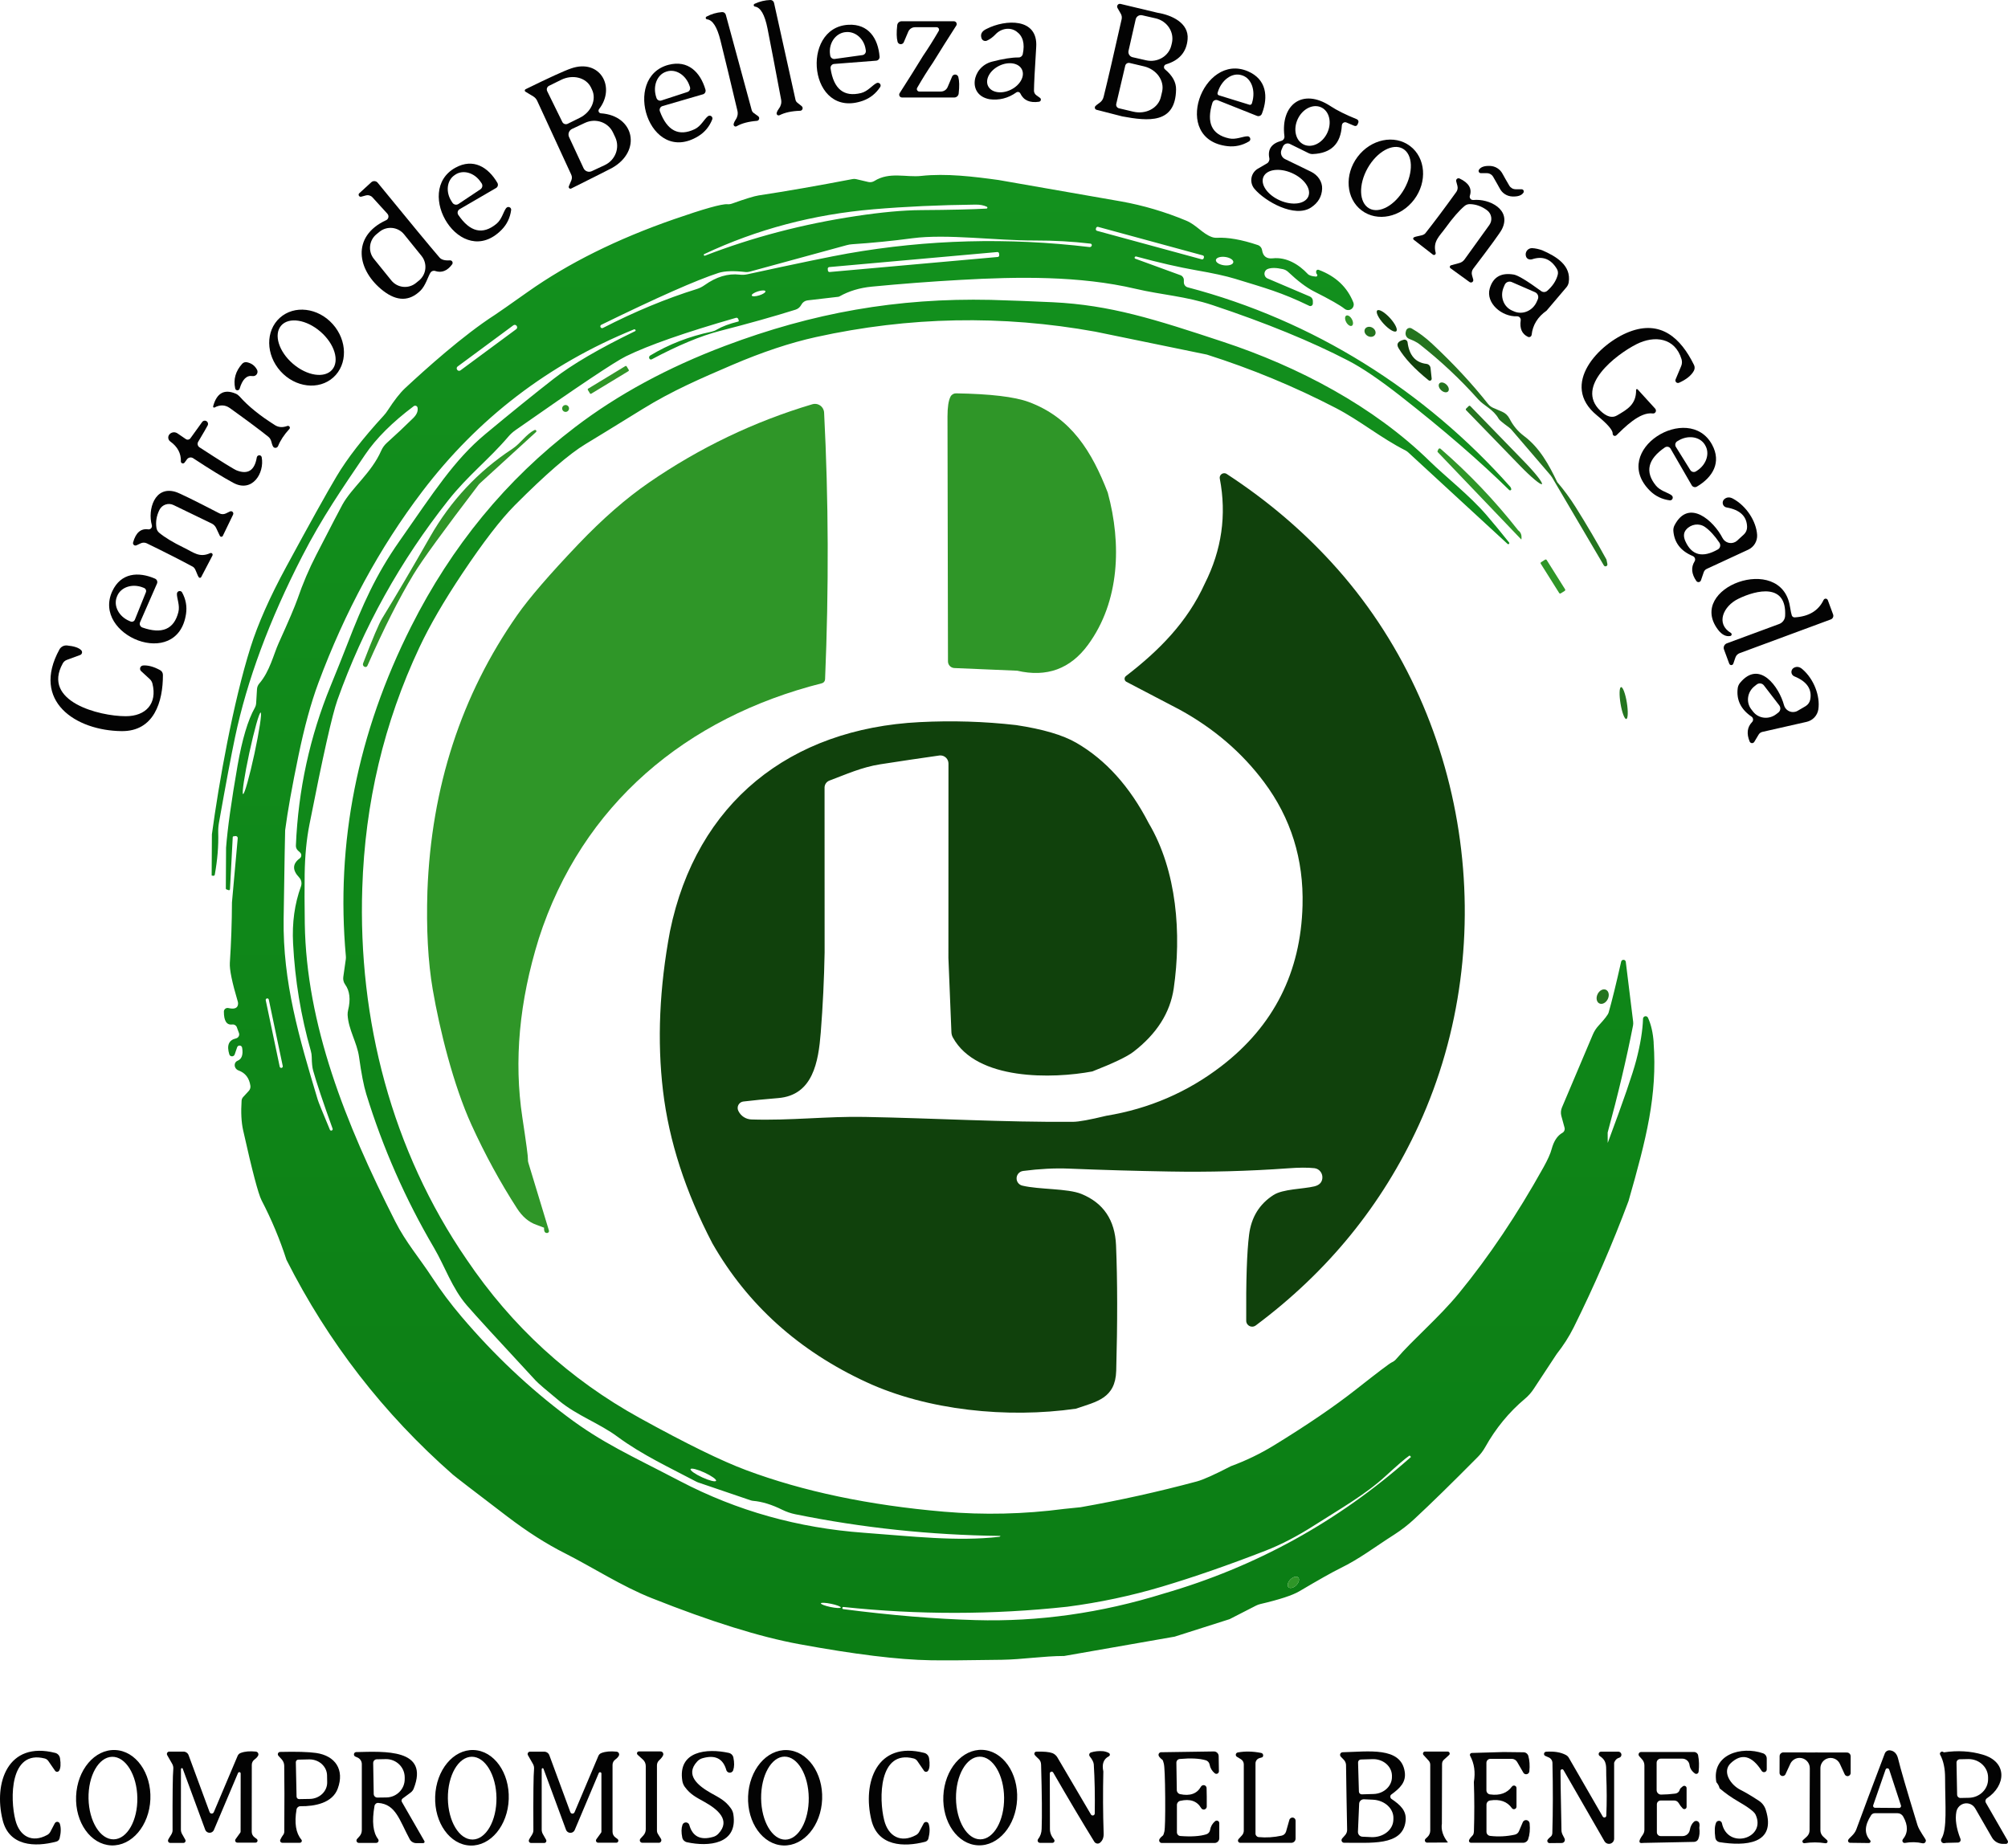 <svg xmlns="http://www.w3.org/2000/svg" width="302" height="278" viewBox="0 0 302 278" fill="none"><path d="M174.091 1.918C176.172 2.254 178.824 3.422 178.615 5.897C178.458 7.812 177.38 9.071 175.378 9.676C175.145 9.74 175.009 9.979 175.073 10.212C175.097 10.303 175.151 10.382 175.224 10.439C176.344 11.377 176.897 12.382 176.879 13.456C176.797 18.675 172.681 18.225 168.791 17.508L164.911 16.512C164.732 16.467 164.624 16.285 164.669 16.104C164.684 16.049 164.711 16.001 164.747 15.958C165.2 15.495 165.777 15.395 165.986 14.554C166.638 11.919 167.538 8.03 168.692 2.889C168.755 2.611 168.71 2.314 168.565 2.063L168.066 1.192C167.955 0.992 168.024 0.738 168.221 0.626C168.311 0.574 168.417 0.559 168.519 0.587L174.091 1.918ZM170.806 2.904L169.731 7.637C169.631 8.07 169.9 8.505 170.331 8.605C170.331 8.605 170.334 8.605 170.338 8.605L172.364 9.068C174.091 9.462 175.795 8.448 176.172 6.802L176.254 6.466C176.631 4.817 175.538 3.159 173.808 2.759C173.808 2.759 173.804 2.759 173.801 2.759L171.775 2.296C171.343 2.196 170.908 2.466 170.809 2.898C170.809 2.898 170.809 2.901 170.809 2.904H170.806ZM169.232 9.891L167.885 15.619C167.813 15.916 167.991 16.215 168.287 16.288C168.287 16.288 168.287 16.288 168.29 16.288L170.434 16.796C172.334 17.247 174.194 16.264 174.587 14.603L174.777 13.804C175.17 12.143 173.946 10.43 172.047 9.979L169.894 9.471C169.598 9.404 169.302 9.589 169.232 9.888V9.891Z" fill="#030303"></path><path d="M148.78 14.915C145.47 14.28 146.147 10.077 149.179 9.278C150.855 8.842 152.196 8.631 153.205 8.643C153.501 8.643 153.757 8.434 153.821 8.143C154.165 6.549 153.842 5.405 152.854 4.718C151.918 4.061 150.586 4.252 149.726 5.163C149.321 5.593 148.886 5.91 148.424 6.116C148.116 6.246 147.763 6.101 147.636 5.798C147.636 5.792 147.63 5.786 147.63 5.78C147.4 5.151 147.66 4.67 148.409 4.331C151.196 2.909 156.134 2.636 155.844 7.069C155.627 10.489 155.515 12.679 155.509 13.642C155.509 13.908 155.639 14.162 155.862 14.322L156.415 14.722C156.56 14.822 156.593 15.018 156.49 15.167C156.439 15.239 156.361 15.288 156.27 15.303C154.884 15.508 153.945 15.091 153.455 14.053C153.356 13.85 153.111 13.769 152.909 13.868C152.891 13.878 152.872 13.887 152.857 13.899C151.616 14.782 150.257 15.121 148.786 14.921L148.78 14.915ZM153.694 10.449C153.208 9.457 151.677 9.209 150.272 9.898C148.868 10.588 148.122 11.953 148.608 12.946C149.094 13.938 150.626 14.186 152.03 13.496C153.434 12.806 154.18 11.442 153.694 10.449Z" fill="#030303"></path><path d="M231.994 37.665C234.002 38.546 236.355 39.904 235.929 42.485C235.88 42.745 235.769 42.991 235.603 43.193L232.601 46.728C231.269 47.666 230.52 48.873 230.357 50.353C230.336 50.568 230.148 50.725 229.934 50.704C229.889 50.701 229.846 50.689 229.804 50.667C228.898 50.238 228.536 49.412 228.711 48.183C228.75 47.89 228.542 47.62 228.246 47.581C228.216 47.578 228.189 47.575 228.158 47.575C225.878 47.675 223.426 45.59 224.051 43.396C224.552 41.668 225.763 40.969 227.687 41.302C228.315 41.417 229.683 42.246 231.794 43.786C232.066 43.983 232.435 43.968 232.691 43.75C233.513 43.036 234.038 42.24 234.274 41.357C234.361 41.051 234.316 40.718 234.147 40.44C233.259 38.96 232.027 38.476 230.447 38.99C230.067 39.108 229.668 38.972 229.532 38.627C229.333 38.146 229.56 37.595 230.037 37.396C230.164 37.344 230.299 37.317 230.435 37.323C230.913 37.347 231.429 37.459 231.991 37.659L231.994 37.665ZM230.861 43.947L227.361 42.425C226.953 42.246 226.479 42.434 226.304 42.842L226.15 43.206C225.558 44.582 226.123 46.153 227.415 46.712L227.714 46.84C229.007 47.402 230.538 46.74 231.133 45.363L231.287 45.009C231.462 44.6 231.272 44.125 230.864 43.95L230.861 43.947Z" fill="#030303"></path><path d="M117.236 17.327C117.091 17.402 116.91 17.345 116.834 17.2C116.801 17.133 116.792 17.054 116.81 16.985C116.876 16.755 116.997 16.525 117.172 16.295C117.456 15.92 117.568 15.445 117.481 14.991C116.617 10.397 115.934 6.821 115.427 4.261C115.016 2.206 114.391 1.117 113.545 0.99C113.428 0.975 113.343 0.866 113.358 0.745C113.367 0.666 113.419 0.602 113.491 0.572C114.258 0.215 115.046 0.025 115.862 0C116.125 -0.009 116.357 0.173 116.414 0.436L119.643 15.009C119.682 15.178 119.773 15.327 119.906 15.435L120.567 15.962C120.736 16.095 120.769 16.337 120.636 16.51C120.564 16.601 120.455 16.658 120.34 16.661C119.063 16.703 118.027 16.927 117.239 17.333L117.236 17.327Z" fill="#030303"></path><path d="M110.336 18.666C110.39 18.436 110.499 18.203 110.662 17.966C110.928 17.579 111.015 17.101 110.906 16.653C109.834 12.127 108.983 8.601 108.355 6.078C107.853 4.053 107.18 2.997 106.328 2.907C106.21 2.891 106.126 2.779 106.141 2.661C106.15 2.592 106.192 2.531 106.256 2.498C107.005 2.105 107.781 1.878 108.59 1.817C108.85 1.796 109.091 1.968 109.161 2.226L113.06 16.575C113.108 16.738 113.205 16.883 113.341 16.983L114.02 17.473C114.195 17.597 114.238 17.839 114.114 18.015C114.047 18.109 113.945 18.169 113.83 18.178C112.564 18.281 111.544 18.553 110.774 18.995C110.629 19.074 110.447 19.02 110.369 18.874C110.336 18.811 110.324 18.738 110.339 18.669L110.336 18.666Z" fill="#030303"></path><path d="M138.812 8.424C139.627 7.229 140.415 5.97 141.182 4.654C141.288 4.478 141.231 4.248 141.053 4.145C140.995 4.112 140.932 4.094 140.865 4.094H137.619C137.172 4.094 136.77 4.363 136.598 4.775L135.928 6.351C135.816 6.603 135.52 6.714 135.269 6.603C135.136 6.542 135.037 6.427 134.994 6.288C134.837 5.701 134.819 4.872 134.94 3.794C134.976 3.453 135.266 3.195 135.611 3.195H143.463C143.698 3.195 143.888 3.383 143.888 3.619C143.888 3.701 143.867 3.779 143.822 3.846C142.611 5.731 141.436 7.592 140.304 9.429C139.488 10.624 138.703 11.886 137.942 13.208C137.836 13.384 137.894 13.614 138.072 13.716C138.129 13.75 138.193 13.768 138.259 13.768H141.506C141.953 13.768 142.354 13.499 142.526 13.087L143.197 11.511C143.309 11.259 143.605 11.147 143.855 11.259C143.988 11.32 144.088 11.435 144.13 11.574C144.287 12.161 144.305 12.99 144.184 14.067C144.148 14.409 143.858 14.667 143.514 14.667H135.662C135.426 14.667 135.236 14.479 135.236 14.243C135.236 14.161 135.257 14.083 135.303 14.016C136.514 12.131 137.685 10.267 138.812 8.424Z" fill="#030303"></path><path d="M131.847 12.492C132.052 12.393 132.303 12.477 132.402 12.683C132.466 12.813 132.457 12.968 132.378 13.089C131.732 14.066 130.874 14.753 129.799 15.146C121.666 18.036 120.274 4.108 127.609 3.726C130.62 3.572 132.061 5.766 132.287 8.513C132.315 8.828 132.085 9.103 131.774 9.128C131.771 9.128 131.765 9.128 131.762 9.128L125.456 9.618C125.133 9.639 124.888 9.924 124.91 10.253C124.91 10.268 124.91 10.284 124.916 10.299C125.387 13.397 126.915 14.632 129.503 13.996C130.524 13.742 131.212 12.801 131.847 12.492ZM125.532 8.867L129.711 8.286C130.038 8.241 130.264 7.939 130.219 7.609C130.219 7.609 130.219 7.609 130.219 7.606L130.192 7.433C129.959 5.796 128.585 4.634 127.117 4.84H127.081C125.613 5.046 124.608 6.544 124.837 8.184L124.864 8.356C124.91 8.68 125.209 8.907 125.535 8.864L125.532 8.867Z" fill="#030303"></path><path d="M106.482 17.477C106.666 17.338 106.926 17.378 107.065 17.562C107.149 17.674 107.17 17.819 107.125 17.95C106.696 19.042 105.996 19.889 105.017 20.488C97.636 24.994 93.438 11.616 100.547 9.749C103.468 8.987 105.325 10.836 106.101 13.483C106.189 13.786 106.017 14.101 105.721 14.188C105.721 14.188 105.715 14.188 105.712 14.188L99.641 15.955C99.324 16.046 99.14 16.376 99.231 16.694C99.234 16.709 99.24 16.721 99.243 16.733C100.333 19.674 102.085 20.573 104.489 19.426C105.44 18.972 105.917 17.904 106.479 17.477H106.482ZM99.472 15.114L103.389 13.837C103.697 13.737 103.869 13.408 103.77 13.096L103.725 12.96C103.187 11.299 101.641 10.312 100.273 10.757L100.191 10.784C98.823 11.229 98.15 12.939 98.69 14.6L98.736 14.736C98.835 15.045 99.164 15.217 99.475 15.117L99.472 15.114Z" fill="#030303"></path><path d="M85.913 28.357C85.783 28.423 85.626 28.372 85.56 28.241C85.524 28.172 85.521 28.09 85.551 28.021L85.931 27.122C86.046 26.85 86.04 26.541 85.913 26.269L80.785 15.148C80.655 14.876 80.45 14.649 80.196 14.495L79.022 13.787C78.925 13.726 78.895 13.596 78.958 13.499C78.979 13.466 79.007 13.442 79.04 13.424C82.573 11.69 84.862 10.643 85.904 10.289C90.265 8.785 92.66 13.136 90.093 16.416C89.963 16.586 89.993 16.831 90.165 16.964C90.223 17.009 90.292 17.037 90.365 17.043C95.411 17.378 96.553 22.725 92.047 25.264C91.769 25.421 89.725 26.45 85.913 28.354V28.357ZM82.295 13.708L84.575 18.35C84.72 18.643 85.077 18.764 85.373 18.622L87.191 17.724C88.936 16.861 89.761 14.955 89.027 13.463L88.882 13.154C88.151 11.662 86.143 11.148 84.394 12.008C84.394 12.008 84.388 12.008 84.388 12.011L82.57 12.909C82.277 13.055 82.156 13.412 82.298 13.708H82.295ZM85.587 20.616L87.767 25.303C87.982 25.766 88.532 25.966 88.994 25.748C88.994 25.748 88.994 25.748 88.997 25.748L90.942 24.84C92.545 24.096 93.261 22.223 92.539 20.662C92.539 20.662 92.539 20.656 92.536 20.652L92.201 19.945C91.473 18.386 89.589 17.73 87.985 18.477L86.031 19.394C85.572 19.612 85.376 20.156 85.587 20.616Z" fill="#030303"></path><path d="M187.632 20.497C187.862 20.497 188.046 20.687 188.046 20.917C188.046 21.059 187.971 21.193 187.85 21.268C186.838 21.873 185.76 22.113 184.621 21.985C176.008 21.008 180.895 7.818 187.678 10.72C190.465 11.915 190.788 14.527 189.786 17.111C189.668 17.404 189.342 17.546 189.052 17.431C189.049 17.431 189.046 17.431 189.043 17.428L183.145 15.08C182.84 14.953 182.492 15.101 182.365 15.407C182.359 15.422 182.353 15.437 182.347 15.452C181.405 18.46 182.242 20.252 184.854 20.817C185.884 21.044 186.926 20.5 187.632 20.5V20.497ZM183.308 14.333L187.913 15.755C188.064 15.803 188.227 15.716 188.276 15.564L188.312 15.446C188.88 13.61 188.209 11.77 186.811 11.334C186.811 11.334 186.805 11.334 186.802 11.334L186.72 11.307C185.322 10.868 183.727 12.003 183.16 13.84C183.16 13.84 183.16 13.843 183.16 13.846L183.123 13.973C183.075 14.124 183.163 14.287 183.314 14.336L183.308 14.333Z" fill="#030303"></path><path d="M194.017 21.657C193.627 21.463 193.156 21.62 192.96 22.011C192.954 22.026 192.945 22.041 192.939 22.056L192.739 22.528C192.513 23.064 192.748 23.684 193.274 23.932C194.304 24.428 195.605 25.058 197.173 25.826C198.236 26.344 198.897 27.357 198.846 28.401C198.791 29.572 198.239 30.507 197.191 31.203C194.73 32.834 190.254 30.296 188.659 28.392C187.95 27.539 188.061 26.271 188.91 25.563C188.998 25.487 189.094 25.424 189.194 25.366L190.55 24.576C190.822 24.416 190.964 24.101 190.903 23.787C190.631 22.452 191.235 21.584 192.712 21.184C193.014 21.103 193.21 20.809 193.174 20.494C192.576 15.744 195.898 13.208 200.075 15.944C201.075 16.603 202.403 17.263 204.055 17.928C204.264 18.01 204.369 18.246 204.288 18.449C204.288 18.455 204.285 18.458 204.282 18.461L204.164 18.742C204.086 18.921 203.88 19.003 203.699 18.927C203.699 18.927 203.696 18.927 203.693 18.927L202.509 18.428C202.258 18.319 201.965 18.434 201.854 18.685C201.83 18.742 201.814 18.803 201.811 18.863C201.654 21.62 200.205 23.054 197.46 23.169C197.239 23.181 197.022 23.139 196.825 23.042L194.011 21.657H194.017ZM196.076 21.738C197.3 22.319 198.882 21.541 199.613 20.001C200.344 18.458 199.945 16.736 198.722 16.155C197.499 15.574 195.916 16.352 195.186 17.892C194.455 19.435 194.853 21.157 196.076 21.738ZM196.765 29.566C197.263 28.428 196.158 26.843 194.295 26.026C192.434 25.206 190.52 25.466 190.021 26.601C189.523 27.739 190.628 29.324 192.492 30.141C194.352 30.961 196.267 30.701 196.765 29.566Z" fill="#030303"></path><path d="M204.787 31.65C202.437 29.877 202.163 26.27 204.174 23.595C206.185 20.92 209.722 20.191 212.071 21.964C214.421 23.737 214.696 27.344 212.684 30.019C210.673 32.694 207.136 33.423 204.787 31.65ZM205.913 31.341C207.435 32.203 209.803 30.893 211.204 28.415C212.603 25.937 212.506 23.229 210.984 22.363C209.462 21.501 207.094 22.811 205.693 25.289C204.295 27.767 204.391 30.476 205.913 31.341Z" fill="#030303"></path><path d="M76.134 31.292C76.276 31.111 76.536 31.078 76.717 31.217C76.835 31.307 76.895 31.453 76.874 31.598C76.717 32.763 76.237 33.755 75.437 34.569C69.348 40.742 62.04 28.75 68.509 25.216C71.169 23.758 73.41 25.116 74.806 27.501C74.966 27.773 74.878 28.121 74.609 28.279C74.609 28.279 74.609 28.279 74.606 28.279L69.125 31.468C68.838 31.631 68.741 31.997 68.904 32.285C68.91 32.297 68.92 32.309 68.926 32.321C70.692 34.92 72.607 35.365 74.67 33.662C75.485 32.99 75.7 31.84 76.134 31.286V31.292ZM68.953 30.678L72.254 28.475C72.553 28.276 72.634 27.87 72.435 27.57L72.299 27.38C71.369 25.979 69.662 25.48 68.485 26.263L68.367 26.345C67.195 27.132 66.996 28.899 67.923 30.297L68.05 30.497C68.249 30.796 68.654 30.878 68.953 30.678Z" fill="#030303"></path><path d="M226.4 26.897C226.714 27.448 226.91 27.787 226.989 27.911C227.185 28.25 227.547 28.461 227.94 28.465H228.846C229.03 28.468 229.178 28.616 229.178 28.797C229.178 28.861 229.16 28.921 229.124 28.973C228.858 29.396 228.296 29.59 227.442 29.554C226.647 29.52 225.932 29.064 225.569 28.359C225.521 28.262 225.382 28.014 225.152 27.614C224.838 27.064 224.645 26.725 224.573 26.601C224.376 26.259 224.008 26.047 223.615 26.047H222.709C222.525 26.044 222.377 25.895 222.377 25.714C222.377 25.65 222.395 25.59 222.431 25.538C222.697 25.115 223.259 24.921 224.113 24.957C224.908 24.991 225.623 25.448 225.986 26.153C226.04 26.25 226.179 26.498 226.403 26.897H226.4Z" fill="#030303"></path><path d="M219.509 26.844C220.895 27.498 221.415 28.36 221.064 29.437C220.983 29.701 221.131 29.979 221.393 30.061C221.454 30.079 221.517 30.085 221.581 30.082C223.988 29.846 227.397 31.522 225.878 34.496C225.612 35.017 224.178 36.99 221.572 40.415C221.366 40.684 221.297 41.035 221.381 41.368L221.572 42.049C221.623 42.237 221.508 42.431 221.321 42.482C221.221 42.509 221.113 42.491 221.028 42.431L218.153 40.346C218.041 40.27 218.014 40.116 218.093 40.004C218.126 39.955 218.177 39.919 218.234 39.904L219.491 39.559C219.808 39.471 220.083 39.278 220.27 39.014L223.997 33.84C224.504 33.132 224.35 32.148 223.652 31.628C222.843 31.029 221.982 30.72 221.064 30.702C220.768 30.696 220.481 30.799 220.258 30.992C219.424 31.701 218.485 32.781 217.434 34.236C216.483 35.559 215.471 36.285 215.924 38.025C215.96 38.164 215.876 38.309 215.734 38.346C215.655 38.367 215.571 38.346 215.507 38.297L212.623 36.058C212.53 35.982 212.512 35.849 212.584 35.758C212.599 35.74 212.614 35.725 212.632 35.713C212.735 35.64 213.076 35.547 213.653 35.431C213.997 35.365 214.236 35.25 214.369 35.087C215.671 33.444 217.226 31.371 219.029 28.868C219.216 28.605 219.276 28.269 219.192 27.951L219.011 27.271C218.959 27.077 219.071 26.877 219.264 26.826C219.346 26.805 219.43 26.811 219.509 26.844Z" fill="#030303"></path><path d="M54.043 29.062L55.843 27.413C56.111 27.168 56.528 27.186 56.776 27.455C56.785 27.464 56.794 27.476 56.803 27.485C61.662 33.431 64.764 37.18 66.102 38.733C66.392 39.072 66.914 39.214 67.666 39.159C67.874 39.141 68.059 39.298 68.074 39.507C68.08 39.598 68.056 39.692 67.998 39.764C67.267 40.748 66.422 41.081 65.455 40.76C65.181 40.669 64.882 40.778 64.731 41.023C64.368 41.622 63.997 42.963 63.248 43.707C61.596 45.332 59.733 45.35 57.658 43.762C53.696 40.709 52.783 35.558 58.066 33.123C58.37 32.986 58.509 32.626 58.37 32.315C58.343 32.254 58.31 32.2 58.265 32.151L56.021 29.685C55.773 29.413 55.39 29.301 55.027 29.395L54.33 29.585C54.167 29.631 53.998 29.537 53.949 29.373C53.916 29.262 53.952 29.137 54.04 29.059L54.043 29.062ZM60.777 35.253C59.862 34.121 58.204 33.946 57.075 34.862L56.625 35.229C55.495 36.145 55.32 37.807 56.235 38.938L58.854 42.179C59.769 43.311 61.427 43.486 62.556 42.569L63.006 42.203C64.136 41.286 64.311 39.625 63.396 38.493L60.777 35.253Z" fill="#030303"></path><path d="M50.135 56.765C47.967 58.72 44.406 58.302 42.183 55.827C39.961 53.352 39.915 49.763 42.084 47.805C44.252 45.85 47.813 46.268 50.035 48.743C52.258 51.218 52.303 54.807 50.135 56.765ZM49.954 55.609C51.098 54.278 50.313 51.715 48.193 49.884C46.076 48.053 43.431 47.645 42.283 48.976C41.138 50.308 41.923 52.871 44.044 54.701C46.161 56.532 48.806 56.94 49.954 55.609Z" fill="#030303"></path><path d="M246.057 58.663C246.057 58.587 246.118 58.526 246.196 58.526C246.235 58.526 246.275 58.545 246.302 58.572L248.935 61.462C249.098 61.637 249.092 61.913 248.923 62.076C248.827 62.167 248.697 62.209 248.567 62.188C246.586 61.925 244.269 64.355 243.095 65.477C242.965 65.601 242.759 65.598 242.636 65.471C242.572 65.404 242.539 65.317 242.545 65.223C242.569 64.702 241.778 63.789 240.174 62.475C234.503 57.834 240.528 51.636 245.049 49.906C249.79 48.084 252.792 50.859 254.773 54.889C254.915 55.171 254.903 55.507 254.746 55.788C254.353 56.49 253.613 57.083 252.52 57.573C252.324 57.661 252.094 57.573 252.007 57.374C251.964 57.277 251.961 57.165 252.007 57.065L252.84 55.08C252.982 54.753 253.003 54.384 252.904 54.039C251.928 50.786 248.851 50.396 246.121 51.773C243.064 53.322 236.849 58.091 240.676 61.77C241.618 62.678 242.451 62.917 243.182 62.496C244.729 61.589 246.094 60.847 246.066 58.663H246.057Z" fill="#030303"></path><path d="M35.372 58.428C35.076 57.063 35.427 55.825 36.42 54.721C36.595 54.524 36.861 54.433 37.127 54.485C37.821 54.624 38.329 54.999 38.655 55.608C38.824 55.931 38.7 56.331 38.377 56.5C38.25 56.567 38.108 56.591 37.969 56.567C37.1 56.422 36.459 57.051 36.043 58.452C35.991 58.636 35.804 58.742 35.62 58.694C35.493 58.661 35.396 58.555 35.372 58.425V58.428Z" fill="#030303"></path><path d="M32.271 61.291C32.195 61.328 32.102 61.297 32.065 61.219C32.05 61.188 32.047 61.152 32.053 61.119C32.597 59.113 33.732 58.477 35.463 59.216C35.677 59.312 35.867 59.452 36.025 59.624C37.314 61.086 39.096 62.529 41.37 63.957C41.907 64.29 42.524 64.326 43.224 64.066C43.372 64.018 43.529 64.096 43.581 64.245C43.614 64.341 43.59 64.444 43.523 64.52C42.72 65.398 42.155 66.254 41.823 67.095C41.729 67.316 41.479 67.425 41.261 67.334C41.225 67.319 41.192 67.301 41.162 67.277C41.041 67.174 40.929 66.907 40.826 66.478C40.742 66.145 40.597 65.894 40.392 65.724C39.271 64.811 37.332 63.364 34.575 61.382C33.868 60.88 33.101 60.85 32.268 61.291H32.271Z" fill="#030303"></path><path d="M27.204 69.377C27.234 68.182 26.703 67.189 25.613 66.406C25.283 66.17 25.208 65.713 25.44 65.389C25.462 65.359 25.489 65.328 25.513 65.301L25.54 65.274C25.851 64.977 26.328 64.938 26.688 65.183L27.953 66.046C28.18 66.2 28.485 66.142 28.642 65.918L30.414 63.461C30.581 63.25 30.889 63.21 31.1 63.377C31.278 63.516 31.338 63.755 31.248 63.961C31.133 64.197 30.653 65.023 29.81 66.445C29.638 66.729 29.723 67.099 30.001 67.28C33.329 69.444 35.198 70.603 35.609 70.76C37.291 71.407 38.297 70.754 38.62 68.802C38.653 68.596 38.846 68.454 39.052 68.481C39.212 68.506 39.339 68.63 39.363 68.793C39.797 71.159 37.952 74.149 35.111 72.636C33.603 71.825 31.583 70.588 29.049 68.92C28.747 68.718 28.334 68.793 28.116 69.093L27.763 69.574C27.666 69.713 27.476 69.749 27.334 69.653C27.246 69.592 27.195 69.489 27.201 69.383L27.204 69.377Z" fill="#030303"></path><path d="M251.422 74.516C251.603 74.658 251.636 74.918 251.497 75.1C251.407 75.218 251.262 75.279 251.117 75.257C249.954 75.1 248.964 74.619 248.151 73.817C242.008 67.708 253.977 60.403 257.495 66.885C258.942 69.55 257.586 71.796 255.206 73.194C254.934 73.351 254.587 73.26 254.433 72.991C254.433 72.991 254.433 72.985 254.43 72.985L251.256 67.493C251.093 67.205 250.727 67.109 250.44 67.272C250.428 67.278 250.416 67.287 250.404 67.293C247.81 69.063 247.363 70.982 249.057 73.049C249.728 73.865 250.875 74.08 251.428 74.516H251.422ZM252.056 67.23L254.218 70.7C254.397 70.991 254.774 71.082 255.064 70.903C255.064 70.903 255.064 70.903 255.067 70.903L255.194 70.821C256.646 69.908 257.205 68.177 256.441 66.951L256.396 66.87C255.629 65.644 253.826 65.393 252.37 66.307L252.243 66.379C251.956 66.561 251.872 66.942 252.053 67.23H252.056Z" fill="#030303"></path><path d="M20.52 82.02C20.339 82.108 20.124 82.029 20.037 81.851C20.001 81.775 19.992 81.688 20.013 81.606C20.417 80.126 21.175 79.463 22.293 79.621C22.565 79.654 22.815 79.463 22.849 79.188C22.858 79.125 22.852 79.058 22.836 78.994C22.184 76.665 23.244 73.012 26.427 73.993C26.983 74.162 29.169 75.233 32.987 77.209C33.286 77.367 33.642 77.379 33.953 77.236L34.587 76.928C34.762 76.843 34.974 76.919 35.058 77.094C35.104 77.191 35.104 77.303 35.058 77.4L33.512 80.598C33.458 80.722 33.31 80.774 33.183 80.713C33.129 80.686 33.083 80.644 33.059 80.589L32.507 79.412C32.364 79.115 32.129 78.879 31.836 78.74L26.101 75.966C25.319 75.584 24.377 75.905 23.984 76.683C23.537 77.584 23.386 78.489 23.531 79.403C23.576 79.697 23.727 79.963 23.957 80.147C24.796 80.843 26.02 81.582 27.629 82.368C29.094 83.067 29.982 83.945 31.619 83.194C31.752 83.137 31.905 83.201 31.963 83.337C31.993 83.409 31.99 83.488 31.954 83.558L30.263 86.792C30.208 86.898 30.078 86.944 29.976 86.889C29.955 86.877 29.933 86.865 29.918 86.847C29.828 86.756 29.677 86.435 29.465 85.888C29.338 85.561 29.184 85.346 29.003 85.243C27.158 84.247 24.851 83.073 22.084 81.727C21.791 81.585 21.447 81.585 21.151 81.727L20.517 82.026L20.52 82.02Z" fill="#030303"></path><path d="M254.608 83.642C252.787 82.891 251.806 81.626 251.67 79.844C251.652 79.56 251.712 79.275 251.842 79.018C253.995 74.876 257.776 78.401 259.06 80.912C259.416 81.608 260.265 81.881 260.959 81.527C261.071 81.469 261.174 81.397 261.267 81.312L262.27 80.395C262.59 80.102 262.768 79.684 262.759 79.254C262.723 77.659 261.699 76.682 259.685 76.328C259.295 76.265 259.035 75.892 259.102 75.499C259.132 75.323 259.226 75.163 259.368 75.051C259.742 74.755 260.174 74.743 260.66 75.015C262.65 76.101 264.142 78.404 264.269 80.453C264.323 81.394 263.795 82.274 262.94 82.674L256.698 85.563C256.471 85.666 256.302 85.86 256.227 86.099L255.819 87.294C255.75 87.497 255.529 87.609 255.327 87.539C255.248 87.512 255.179 87.46 255.131 87.394C254.394 86.332 254.303 85.345 254.859 84.441C255.022 84.186 254.943 83.851 254.687 83.687C254.659 83.672 254.635 83.657 254.605 83.645L254.608 83.642ZM258.598 81.629C257.879 80.567 257.157 79.778 256.426 79.263C255.541 78.646 254.318 78.819 253.593 79.663C253.201 80.123 253.162 80.701 253.476 81.403C254.43 83.536 256.058 83.95 258.359 82.643C258.697 82.459 258.818 82.032 258.631 81.69C258.619 81.669 258.607 81.648 258.595 81.629H258.598Z" fill="#030303"></path><path d="M26.608 89.299C26.617 89.069 26.811 88.891 27.04 88.897C27.185 88.903 27.315 88.981 27.388 89.108C27.949 90.134 28.146 91.214 27.977 92.343C26.702 100.9 13.774 95.569 16.896 88.909C18.18 86.17 20.786 85.937 23.311 87.033C23.601 87.157 23.736 87.49 23.613 87.774C23.613 87.777 23.61 87.78 23.607 87.786L21.073 93.578C20.934 93.871 21.064 94.225 21.363 94.364C21.378 94.371 21.393 94.376 21.408 94.383C24.362 95.427 26.171 94.658 26.826 92.071C27.089 91.048 26.581 89.995 26.608 89.296V89.299ZM20.285 93.206L21.94 89.09C22.045 88.836 21.924 88.546 21.671 88.44L21.517 88.376C19.91 87.729 18.165 88.303 17.618 89.662L17.573 89.78C17.029 91.139 17.887 92.764 19.49 93.414L19.635 93.478C19.889 93.584 20.179 93.463 20.285 93.209V93.206Z" fill="#030303"></path><path d="M260.234 95.662C259.576 95.783 258.963 95.468 258.389 94.718C253.569 88.363 267.887 83.125 269.198 91.192C269.325 91.949 269.421 92.409 269.488 92.578C269.557 92.76 269.738 92.875 269.932 92.86C272.055 92.727 273.498 91.855 274.265 90.239C274.347 90.067 274.552 89.994 274.724 90.076C274.806 90.115 274.869 90.182 274.899 90.267L275.697 92.424C275.805 92.724 275.651 93.056 275.352 93.168L261.639 98.243C261.343 98.352 261.107 98.591 261.004 98.897L260.687 99.822C260.627 99.992 260.443 100.083 260.274 100.022C260.18 99.989 260.104 99.916 260.074 99.822L259.286 97.692C259.147 97.323 259.337 96.909 259.712 96.766L267.582 93.858C268.095 93.668 268.446 93.193 268.479 92.654C268.751 87.698 264.245 88.693 261.433 90.07C259.171 91.174 258.006 93.822 260.322 95.199C260.44 95.275 260.476 95.432 260.4 95.55C260.364 95.607 260.307 95.647 260.24 95.662H260.234Z" fill="#030303"></path><path d="M12.226 97.81C12.392 97.986 12.383 98.261 12.21 98.425C12.168 98.464 12.117 98.497 12.062 98.516L10.045 99.26C9.782 99.36 9.568 99.544 9.438 99.786C6.264 105.523 14.938 107.726 18.9 107.726C21.929 107.735 23.686 105.832 22.925 102.815C22.862 102.561 22.723 102.328 22.527 102.144L21.216 100.939C21.02 100.752 21.014 100.443 21.198 100.246C21.283 100.159 21.394 100.104 21.515 100.095C22.27 100.041 23.122 100.274 24.076 100.794C24.339 100.933 24.502 101.209 24.502 101.511C24.52 105.545 23.173 110.023 18.287 109.969C11.386 109.896 4.663 105.481 8.934 97.695C9.157 97.278 9.616 97.039 10.09 97.087C11.156 97.19 11.869 97.432 12.226 97.814V97.81Z" fill="#030303"></path><path d="M263.507 108.614C263.715 108.399 263.709 108.054 263.495 107.845C263.474 107.824 263.449 107.806 263.425 107.79C261.81 106.686 261.118 105.249 261.353 103.485C261.396 103.206 261.511 102.943 261.689 102.722C264.636 99.142 267.587 103.358 268.312 106.066C268.514 106.813 269.284 107.255 270.033 107.052C270.154 107.019 270.269 106.97 270.374 106.907L271.54 106.226C271.914 106.008 272.174 105.642 272.256 105.221C272.552 103.663 271.754 102.498 269.867 101.733C269.501 101.581 269.329 101.161 269.483 100.795C269.55 100.634 269.674 100.501 269.831 100.425C270.253 100.214 270.673 100.292 271.087 100.661C272.796 102.129 273.775 104.677 273.476 106.698C273.331 107.624 272.636 108.365 271.721 108.574L265.053 110.087C264.811 110.142 264.606 110.296 264.482 110.514L263.839 111.591C263.727 111.776 263.489 111.833 263.304 111.721C263.238 111.679 263.184 111.618 263.15 111.546C262.655 110.356 262.773 109.376 263.504 108.611L263.507 108.614ZM267.596 106.093L265.289 103.094C265.029 102.755 264.549 102.695 264.21 102.952C264.21 102.952 264.204 102.955 264.204 102.958L263.896 103.203C262.794 104.053 262.565 105.609 263.38 106.674L263.661 107.037C264.482 108.099 266.041 108.272 267.143 107.418L267.46 107.173C267.795 106.913 267.856 106.429 267.596 106.096V106.093Z" fill="#030303"></path><path d="M234.209 72.521C235.197 73.668 236.121 74.924 236.979 76.283C238.606 78.876 240.15 81.502 241.611 84.168L241.747 84.831C241.783 84.988 241.687 85.143 241.53 85.179C241.406 85.209 241.276 85.152 241.213 85.04L233.451 71.844C233.379 71.723 233.3 71.611 233.216 71.508L227.327 64.639C227.218 64.506 227.094 64.391 226.955 64.294C226.013 63.604 225.503 63.18 225.418 63.017C224.593 61.54 223.183 61.041 222.325 60.073C219.629 57.047 216.669 54.269 213.444 51.742C213.124 51.494 212.622 51.237 211.943 50.971C211.535 50.81 211.312 50.372 211.417 49.948L211.463 49.767C211.541 49.455 211.855 49.267 212.163 49.343C212.214 49.355 212.266 49.376 212.311 49.403C213.365 50.003 214.404 50.777 215.422 51.733C218.611 54.717 221.404 57.725 223.799 60.751C224.008 61.017 224.282 61.226 224.597 61.359L225.907 61.922C226.393 62.127 226.789 62.497 227.028 62.963C227.565 64.019 228.287 64.89 229.199 65.574C231.57 67.35 232.962 69.916 234.209 72.525V72.521Z" fill="#24741F"></path><path d="M166.614 74.135C168.694 81.785 168.423 90.46 163.639 96.984C160.978 100.615 157.427 101.913 152.984 100.881L143.532 100.482C142.997 100.458 142.577 100.019 142.574 99.487C142.562 87.982 142.538 75.697 142.502 62.634C142.502 61.239 142.653 60.246 142.955 59.662C143.115 59.351 143.438 59.16 143.788 59.163C148.95 59.248 152.589 59.681 154.706 60.458C161.129 62.834 164.231 67.953 166.62 74.135H166.614Z" fill="#2F9628"></path><path d="M81.019 141.23C78.096 150.632 77.274 159.573 78.558 168.058C79.144 171.913 79.424 174.016 79.4 174.367C79.388 174.546 79.409 174.724 79.464 174.894L82.556 185.082C82.602 185.236 82.514 185.397 82.363 185.442C82.348 185.448 82.33 185.451 82.311 185.451C81.955 185.493 81.795 185.23 81.831 184.661C81.831 184.649 81.436 184.501 80.647 184.217C79.527 183.817 78.57 183.009 77.778 181.787C75.227 177.835 72.944 173.644 70.923 169.217C68.172 163.189 66.112 154.814 65.088 148.862C64.37 144.68 64.104 139.742 64.282 134.044C64.868 118.394 69.371 104.547 77.797 92.507C79.588 89.95 82.653 86.395 86.996 81.841C90.62 78.04 94.153 74.957 97.596 72.587C105.224 67.337 113.418 63.41 122.173 60.804C122.9 60.584 123.668 60.998 123.888 61.733C123.921 61.842 123.939 61.954 123.945 62.066C124.616 75.165 124.664 88.534 124.09 102.172C124.078 102.456 123.885 102.701 123.61 102.771C103.213 107.927 87.527 120.99 81.013 141.236L81.019 141.23Z" fill="#2F9628"></path><path d="M228.321 79.761C228.743 80.058 228.906 80.524 228.81 81.156L216.228 67.997C216.195 67.963 216.183 67.909 216.201 67.861L216.328 67.579C216.37 67.473 216.494 67.422 216.6 67.464C216.621 67.473 216.639 67.482 216.654 67.497C220.949 71.231 224.839 75.319 228.324 79.761H228.321Z" fill="#2F9628"></path><path d="M175.847 176.208C170.813 176.123 165.772 175.978 160.732 175.772C158.621 175.687 156.335 175.805 153.877 176.126C153.26 176.202 152.826 176.764 152.901 177.379C152.958 177.848 153.306 178.232 153.768 178.335C156.302 178.943 160.56 178.734 162.641 179.584C165.951 180.931 167.687 183.503 167.85 187.298C168.068 192.614 168.077 198.908 167.877 206.176C167.76 210.346 164.93 210.818 161.807 211.886C151.485 213.363 139.492 212.14 130.317 207.898C120.143 203.196 112.421 196.242 107.151 187.034C103.086 179.252 100.607 171.599 99.716 164.077C98.822 156.572 99.172 148.569 100.764 140.066C104.735 120.715 118.811 109.595 138.33 108.615C143.225 108.366 148.054 108.515 152.81 109.059C156.827 109.665 159.847 110.551 161.874 111.725C166.289 114.276 169.916 118.301 172.755 123.799C177.034 131.012 177.701 140.52 176.527 148.669C175.989 152.33 173.969 155.507 170.465 158.203C169.523 158.93 167.467 159.913 164.286 161.157C158.352 162.27 146.882 162.57 143.31 156.046C143.18 155.813 143.104 155.55 143.092 155.274L142.639 144.09L142.648 114.851C142.648 114.176 142.105 113.625 141.428 113.625C141.374 113.625 141.319 113.629 141.262 113.638C138.278 114.061 135.316 114.503 132.38 114.96C129.593 115.396 127.243 116.473 124.746 117.408C124.308 117.571 124.015 117.989 124.012 118.458L124.021 143.255C123.948 147.28 123.755 151.292 123.441 155.292C123.088 159.716 122.275 164.727 117.054 165.163C115.063 165.326 113.315 165.499 111.808 165.68C111.273 165.741 110.887 166.228 110.95 166.764C110.965 166.885 111.001 167.003 111.059 167.112L111.086 167.166C111.461 167.889 112.197 168.352 113.013 168.38C118.875 168.57 124.365 167.889 130.046 167.998C140.54 168.189 150.95 168.815 161.408 168.734C162.26 168.727 163.918 168.425 166.382 167.826C172.836 166.764 178.61 164.27 183.705 160.349C191.569 154.294 195.634 146.245 195.9 136.205C196.087 129.245 194.157 123.054 190.111 117.635C186.795 113.193 182.564 109.562 177.421 106.742L169.414 102.554C169.161 102.421 169.064 102.109 169.197 101.858C169.233 101.791 169.282 101.731 169.342 101.685C174.334 97.842 178.568 93.573 181.193 87.79C183.75 82.722 184.502 77.451 183.454 71.983C183.385 71.614 183.63 71.26 183.998 71.19C184.167 71.16 184.342 71.19 184.487 71.284C190.422 75.157 195.673 79.59 200.246 84.58C221.06 107.265 226.082 141.506 213.389 169.215C207.889 181.221 199.711 191.274 188.857 199.368C188.459 199.664 187.9 199.58 187.604 199.183C187.489 199.029 187.429 198.844 187.429 198.654C187.387 192.611 187.532 188.29 187.864 185.694C188.196 183.082 189.416 181.1 191.527 179.748C192.965 178.822 195.951 178.858 197.679 178.444C198.391 178.268 198.787 177.884 198.872 177.294C198.983 176.531 198.473 175.823 197.73 175.714C197.712 175.714 197.694 175.708 197.676 175.708C196.658 175.599 195.347 175.605 193.75 175.726C187.785 176.156 181.815 176.316 175.838 176.208H175.847Z" fill="#10410C"></path><path d="M248.711 156.83C248.609 155.35 248.322 154.097 247.851 153.078C247.79 152.944 247.66 152.86 247.516 152.851C247.301 152.841 247.12 153.008 247.108 153.223C247.053 155.005 246.712 157.09 246.087 159.477C245.555 161.526 244.13 165.662 241.808 171.887H241.799C241.793 170.873 241.79 170.359 241.79 170.346C243.339 164.679 244.613 159.311 245.607 154.239C245.637 154.058 245.643 153.876 245.625 153.695L244.514 144.659C244.489 144.523 244.393 144.414 244.26 144.378C244.073 144.327 243.876 144.435 243.825 144.623C243.046 148.067 242.418 150.627 241.934 152.3C241.844 152.621 241.337 153.277 240.415 154.276C240.056 154.666 239.769 155.114 239.564 155.598L234.913 166.582C234.744 166.982 234.711 167.426 234.822 167.841L235.303 169.608C235.387 169.914 235.257 170.234 234.985 170.389C234.23 170.812 233.693 171.623 233.367 172.828C233.186 173.518 232.772 174.437 232.129 175.593C228.172 182.698 223.938 189.004 219.429 194.508C216.409 198.197 212.502 201.468 210.013 204.388C209.823 204.621 209.581 204.803 209.306 204.924C208.98 205.075 207.201 206.421 203.97 208.966C200.72 211.529 196.589 214.343 191.576 217.415C189.555 218.652 187.405 219.693 185.125 220.531C182.676 221.799 180.97 222.565 180.006 222.825C174.247 224.371 168.418 225.666 162.52 226.704L160.041 226.958C154.004 227.751 147.976 227.89 141.957 227.376C130.674 226.405 120.757 224.32 112.207 221.121C108.529 219.751 103.207 217.142 96.24 213.299C85.676 207.474 76.991 199.525 70.19 189.452C58.91 173.03 53.836 153.362 54.486 133.585C54.89 120.77 57.75 108.702 63.072 97.385C64.603 94.124 66.756 90.414 69.531 86.256C72.666 81.56 75.293 78.147 77.41 76.013C82.067 71.335 85.622 68.261 88.074 66.787C89.303 66.049 92.163 64.294 96.651 61.522C101.148 58.739 105.478 56.89 110.093 54.905C114.629 52.959 118.836 51.558 122.72 50.699C136.705 47.618 150.715 47.349 164.755 49.891L181.507 53.334C188.221 55.467 194.686 58.145 200.911 61.374C204.592 63.286 207.621 65.843 211.405 67.765C211.538 67.837 211.659 67.922 211.768 68.019L226.729 81.805C226.792 81.862 226.883 81.866 226.946 81.814V81.805C227.007 81.757 227.016 81.663 226.964 81.596C225.717 80.026 224.588 78.658 223.582 77.49C221.003 74.491 217.475 71.762 215.032 69.378C206.582 61.102 195.275 55.147 183.896 51.395C173.673 48.015 166.999 45.875 158.304 45.458C155.206 45.312 152.104 45.194 149.006 45.104C134.939 44.795 122.239 47.043 109.033 52.027C100.42 55.277 92.906 59.35 86.492 64.246C76.154 72.125 67.94 82.12 61.842 94.226C53.755 110.27 50.481 126.806 52.018 143.839C52.03 143.985 52.027 144.13 52.009 144.275L51.629 146.959C51.577 147.355 51.677 147.758 51.91 148.082C52.604 149.035 52.752 150.327 52.353 151.952C52.299 152.182 52.275 152.415 52.281 152.651C52.399 154.872 53.7 156.802 53.999 158.969C54.344 161.465 54.706 163.326 55.084 164.552C57.581 172.661 60.973 180.365 65.261 187.664C66.916 190.484 67.985 193.764 70.208 196.336C71.455 197.785 74.916 201.565 80.585 207.674C80.959 208.074 82.152 209.099 84.166 210.755C86.782 212.903 90.173 214.098 92.876 216.101C96.603 218.849 100.773 220.77 104.708 222.852C104.787 222.895 104.868 222.931 104.953 222.961L112.887 225.663C113.013 225.706 113.143 225.733 113.276 225.745C114.62 225.86 116.085 226.311 117.664 227.095C118.277 227.394 118.927 227.618 119.6 227.757C129.672 229.806 139.937 230.892 150.401 231.019C150.422 231.019 150.449 231.04 150.455 231.061C150.461 231.083 150.449 231.095 150.428 231.092C150.404 231.092 150.389 231.098 150.383 231.11C150.365 231.134 150.332 231.149 150.292 231.155C143.896 231.891 137.077 231.064 129.931 230.547C120.029 229.827 110.824 227.246 102.313 222.798C94.742 218.846 90.608 217.051 85.326 213.081C79.573 208.767 74.276 203.762 69.432 198.064C67.792 196.136 66.306 194.151 64.971 192.109C63.126 189.28 61.036 186.862 59.453 183.742C51.901 168.861 46.075 154.094 45.839 138.913C45.797 136.132 45.791 133.648 45.821 131.454C45.864 128.71 46.102 126.238 46.537 124.032C48.563 113.728 49.968 107.477 50.753 105.271C54.624 94.408 60.181 84.398 67.423 75.245C70.407 71.475 73.512 69.126 76.432 65.701C76.755 65.317 77.13 64.975 77.543 64.687C86.902 58.13 92.432 54.433 94.132 53.594C97.527 51.927 103.047 49.997 110.694 47.803C110.833 47.767 110.978 47.839 111.029 47.975L111.111 48.211C111.111 48.211 111.111 48.217 111.114 48.223C111.129 48.287 111.093 48.35 111.029 48.366C109.703 48.692 108.631 49.095 107.819 49.57C107.574 49.721 107.306 49.827 107.022 49.888C103.663 50.59 100.583 51.785 97.787 53.476C97.787 53.476 97.787 53.476 97.784 53.476C97.626 53.573 97.575 53.779 97.669 53.936V53.945C97.738 54.066 97.892 54.109 98.022 54.045C101.978 51.942 105.382 50.523 108.236 49.785C112.597 48.668 116.402 47.597 119.651 46.577C120.002 46.465 120.295 46.226 120.476 45.906C120.5 45.869 120.518 45.839 120.53 45.815C120.717 45.464 121.065 45.225 121.463 45.179L126.06 44.644C126.138 44.638 126.211 44.614 126.277 44.571C127.694 43.772 129.309 43.288 131.124 43.113C135.582 42.683 140.027 42.344 144.467 42.099C153.053 41.609 162.387 41.464 170.789 43.439C174.715 44.365 178.288 44.535 182.404 45.906C190.419 48.577 197.22 51.361 202.81 54.263C204.891 55.343 207.512 57.126 210.671 59.601C217.095 64.633 222.531 69.335 226.979 73.705C227.043 73.762 227.136 73.771 227.209 73.729C227.297 73.677 227.324 73.566 227.269 73.481C227.233 73.42 227.203 73.348 227.179 73.263C214.289 58.717 197.471 48.166 178.629 43.218C178.288 43.128 178.049 42.816 178.049 42.456V42.111C178.049 41.79 177.847 41.503 177.542 41.394L170.741 38.91C170.665 38.879 170.626 38.798 170.65 38.719V38.71C170.683 38.61 170.792 38.553 170.895 38.583C174.307 39.509 177.312 40.196 179.904 40.65C182.431 41.085 184.385 41.515 185.765 41.935C190.307 43.331 192.693 43.957 196.9 45.996C196.954 46.023 197.015 46.039 197.078 46.039C197.287 46.039 197.456 45.863 197.453 45.654V45.282C197.453 44.98 197.272 44.707 196.991 44.592L190.649 41.89C190.452 41.808 190.298 41.651 190.223 41.451C190.072 41.055 190.271 40.607 190.667 40.456C191.198 40.25 191.956 40.259 192.947 40.483C193.243 40.55 193.512 40.689 193.726 40.892C195.185 42.268 196.477 43.246 197.598 43.818C200.053 45.055 201.596 45.936 202.23 46.456C202.463 46.644 202.78 46.692 203.061 46.586C203.496 46.42 203.71 45.93 203.544 45.497C202.626 43.182 200.887 41.545 198.326 40.586C198.301 40.577 198.277 40.571 198.25 40.568C198.096 40.553 197.96 40.668 197.945 40.822C197.927 41.004 197.972 41.155 198.081 41.276C198.111 41.315 198.129 41.364 198.126 41.412C198.12 41.521 198.027 41.606 197.918 41.603C197.302 41.56 196.891 41.427 196.68 41.203C195.369 39.79 193.478 38.628 191.425 38.855C190.495 38.958 189.96 38.55 189.815 37.633C189.761 37.267 189.504 36.964 189.154 36.852C186.729 36.041 184.684 35.681 183.02 35.766C182.757 35.778 182.495 35.739 182.25 35.648C180.858 35.148 179.943 33.835 178.415 33.191C175.238 31.868 171.979 30.903 168.645 30.301L150.175 27.075C146.421 26.558 142.286 26.052 138.569 26.458C136.289 26.712 133.773 25.795 131.505 27.221C131.233 27.39 130.907 27.444 130.599 27.375L128.745 26.939C128.585 26.903 128.415 26.9 128.246 26.93C122.928 27.95 118.208 28.773 114.088 29.396C113.424 29.499 112.089 29.91 110.081 30.628C109.86 30.706 109.625 30.737 109.392 30.718C108.559 30.652 105.883 31.405 101.359 32.976C92.806 35.947 85.492 39.584 79.413 43.878C76.541 45.909 74.886 47.065 74.448 47.349C69.652 50.429 63.944 55.579 60.906 58.406C60.157 59.108 59.306 60.197 58.345 61.677C58.152 61.985 57.931 62.273 57.684 62.539C54.573 65.922 52.215 68.966 50.611 71.665C49.158 74.101 46.631 78.64 43.031 85.288C40.575 89.815 38.794 93.836 37.685 97.352C35.043 105.737 32.908 117.789 31.869 125.493L31.832 131.684C31.832 131.684 31.842 131.693 31.851 131.693L32.077 131.73C32.186 131.742 32.285 131.666 32.304 131.557C32.708 129.321 32.88 127.206 32.82 125.212C32.808 124.725 32.844 124.234 32.929 123.753C33.965 117.91 34.771 113.629 35.345 110.911C37.142 102.36 40.509 93.279 45.45 83.666C48.424 77.874 51.456 73.487 54.92 68.376C56.578 65.928 59.016 63.501 62.229 61.09C62.271 61.059 62.319 61.035 62.371 61.026C62.567 60.987 62.757 61.111 62.8 61.307C62.896 61.834 62.682 62.354 62.156 62.875C60.909 64.106 59.577 65.359 58.167 66.627C57.811 66.951 57.527 67.344 57.334 67.786C55.851 71.157 52.918 73.332 51.49 75.917C51.176 76.479 49.868 78.994 47.564 83.466C46.48 85.569 45.537 87.781 44.74 90.102C44.341 91.237 43.399 93.449 41.907 96.738C41.155 98.396 40.578 100.98 38.996 102.811C38.791 103.047 38.67 103.344 38.652 103.655L38.525 105.758C38.513 106.009 38.44 106.254 38.316 106.475C37.287 108.3 36.423 111.193 35.728 115.148C34.792 120.525 34.218 124.643 34.001 127.502L33.965 133.648C33.965 133.709 34.001 133.76 34.055 133.775L34.391 133.893C34.391 133.893 34.415 133.899 34.424 133.899C34.508 133.905 34.581 133.842 34.587 133.757L35.004 125.899C35.01 125.841 35.058 125.793 35.121 125.79L35.42 125.753C35.438 125.753 35.459 125.753 35.478 125.753C35.647 125.769 35.771 125.914 35.755 126.08L34.886 135.733C34.874 138.747 34.768 141.779 34.569 144.823C34.502 145.818 34.904 147.77 35.771 150.678C35.828 150.884 35.816 151.105 35.734 151.304C35.571 151.692 35.106 151.798 34.342 151.622C34.306 151.613 34.267 151.61 34.227 151.61C33.922 151.61 33.675 151.849 33.672 152.149C33.666 153.562 34.092 154.212 34.946 154.097C35.236 154.058 35.517 154.227 35.617 154.506L35.934 155.368C35.946 155.395 35.955 155.426 35.961 155.456C36.033 155.789 35.819 156.119 35.484 156.191C34.406 156.439 34.073 157.238 34.49 158.594C34.532 158.721 34.629 158.818 34.753 158.863C34.973 158.942 35.218 158.824 35.297 158.603L35.659 157.544C35.701 157.392 35.831 157.284 35.988 157.265C36.203 157.241 36.396 157.392 36.42 157.607C36.589 158.651 36.359 159.299 35.731 159.547C35.529 159.629 35.381 159.798 35.324 160.007C35.212 160.415 35.463 160.866 35.885 161.014C36.891 161.378 37.483 162.14 37.658 163.308C37.697 163.59 37.613 163.871 37.423 164.08L36.571 165.006C36.432 165.157 36.347 165.354 36.335 165.559C36.221 167.311 36.296 168.785 36.562 169.983C37.918 176.062 38.845 179.582 39.34 180.544C40.841 183.43 42.092 186.417 43.085 189.497C49.346 201.88 57.681 212.643 68.097 221.79C68.447 222.099 71.177 224.202 76.293 228.099C79.313 230.402 82.215 232.251 84.994 233.646C89.128 235.74 93.543 238.611 98.037 240.387C106.919 243.916 114.297 246.218 120.162 247.293C128.515 248.833 135.108 249.644 139.946 249.722C141.864 249.759 145.436 249.734 150.664 249.65C153.802 249.604 156.879 249.087 160.053 249.078L176.669 246.17L184.929 243.54L188.909 241.501C189.115 241.398 189.332 241.319 189.562 241.265C192.437 240.593 194.39 239.955 195.423 239.343C198.335 237.622 200.379 236.469 201.557 235.891C204.532 234.432 206.594 232.801 209.717 230.807C210.783 230.123 211.795 229.34 212.746 228.45C215.195 226.178 218.366 223.076 222.262 219.142C222.688 218.71 223.056 218.223 223.355 217.693C224.953 214.833 226.952 212.401 229.353 210.388C229.864 209.962 230.304 209.462 230.664 208.912L234.119 203.665C235.136 202.379 235.994 201.035 236.689 199.64C239.757 193.464 242.505 187.134 244.93 180.644C247.627 171.218 249.264 164.764 248.702 156.842L248.711 156.83ZM107.695 222.731C107.605 222.931 106.671 222.701 105.614 222.214C104.557 221.73 103.772 221.173 103.863 220.973C103.953 220.773 104.887 221.003 105.944 221.49C107.001 221.975 107.786 222.531 107.695 222.731ZM184.258 38.646C184.983 38.74 185.533 39.097 185.488 39.445C185.442 39.793 184.82 39.999 184.098 39.905C183.377 39.811 182.824 39.454 182.869 39.106C182.914 38.758 183.537 38.553 184.258 38.646ZM38.262 113.39C37.531 116.776 36.77 119.484 36.559 119.435C36.347 119.39 36.77 116.609 37.501 113.223C38.232 109.837 38.993 107.129 39.204 107.177C39.416 107.223 38.993 110.004 38.262 113.39ZM114.185 44.429C113.617 44.607 113.116 44.614 113.065 44.447C113.013 44.281 113.43 43.999 113.998 43.824C114.566 43.645 115.067 43.639 115.118 43.806C115.17 43.972 114.753 44.253 114.185 44.429ZM150.06 38.652L124.779 40.913C124.646 40.925 124.526 40.825 124.514 40.692L124.492 40.438C124.48 40.305 124.58 40.184 124.713 40.171L149.993 37.911C150.126 37.899 150.247 37.999 150.259 38.132L150.28 38.386C150.292 38.519 150.193 38.64 150.06 38.652ZM164.819 34.419L164.852 34.298C164.888 34.168 165.021 34.089 165.151 34.126L180.897 38.413C181.027 38.45 181.106 38.583 181.069 38.713L181.036 38.834C181 38.964 180.867 39.043 180.737 39.006L164.991 34.719C164.861 34.682 164.782 34.549 164.819 34.419ZM105.904 38.226C113.829 34.492 122.327 32.24 131.405 31.475C136.171 31.07 141.278 30.837 146.729 30.776C147.387 30.77 147.946 30.876 148.411 31.094C148.468 31.115 148.508 31.172 148.505 31.233C148.505 31.311 148.435 31.375 148.357 31.375C146.294 31.496 143.017 31.572 138.523 31.602C135.833 31.62 132.571 31.92 128.736 32.501C120.751 33.702 113.182 35.687 106.031 38.456C105.959 38.48 105.88 38.444 105.85 38.374C105.829 38.32 105.85 38.256 105.904 38.229V38.226ZM90.427 48.856C98.865 44.728 104.742 42.129 108.058 41.052C108.988 40.755 110.344 40.71 112.129 40.916C112.325 40.934 112.524 40.916 112.717 40.87L127.352 36.873C127.618 36.8 127.887 36.755 128.159 36.737C131.197 36.537 134.214 36.238 137.204 35.838C142.404 35.148 149.848 36.201 155.647 36.174C158.528 36.168 161.318 36.325 164.015 36.646C164.133 36.661 164.215 36.764 164.206 36.882V36.891C164.206 36.891 164.206 36.891 164.206 36.894C164.184 37.064 164.03 37.182 163.861 37.161C151.606 35.699 139.487 36.023 127.497 38.129C125.018 38.565 119.987 39.606 112.4 41.255C112.017 41.339 111.621 41.358 111.235 41.309C109.492 41.103 107.737 41.63 105.971 42.886C105.611 43.143 105.21 43.343 104.787 43.476C100.172 44.913 95.47 46.865 90.674 49.331C90.544 49.394 90.388 49.343 90.324 49.213L90.315 49.204C90.252 49.074 90.303 48.916 90.433 48.853L90.427 48.856ZM68.825 55.126L77.211 48.928C77.365 48.816 77.58 48.847 77.691 49.001L77.713 49.031C77.824 49.186 77.794 49.401 77.64 49.512L69.253 55.709C69.099 55.822 68.885 55.791 68.773 55.637L68.752 55.607C68.64 55.452 68.671 55.237 68.825 55.126ZM42.345 160.621C42.218 160.648 42.094 160.567 42.067 160.44L39.968 150.454C39.941 150.327 40.023 150.203 40.15 150.176C40.276 150.148 40.4 150.23 40.428 150.357L42.526 160.343C42.554 160.47 42.472 160.594 42.345 160.621ZM49.895 170.035L49.886 170.044C49.78 170.086 49.663 170.035 49.614 169.926C48.5 167.266 47.887 165.75 47.778 165.375C44.982 156.085 42.523 147.71 42.659 138.22C42.792 129.466 42.868 125.015 42.886 124.87C43.26 122.029 43.925 118.298 44.885 113.677C45.773 109.368 46.77 105.722 47.878 102.738C51.876 91.984 57.086 82.38 63.509 73.925C71.875 62.917 82.484 54.79 95.34 49.546C95.434 49.506 95.543 49.552 95.585 49.646L95.594 49.655C95.615 49.709 95.594 49.773 95.54 49.8C90.107 52.435 86.008 54.832 83.245 56.995C80.316 59.28 76.894 62.046 72.986 65.299C68.335 69.169 65.279 73.953 60.042 81.442C56.506 86.489 54.516 91.004 52.254 96.841C51.535 98.69 50.699 100.787 49.738 103.132C46.597 110.787 44.852 118.8 44.502 127.167C44.483 127.454 44.598 127.732 44.809 127.929L45.127 128.22C45.154 128.244 45.178 128.274 45.202 128.304C45.389 128.562 45.338 128.922 45.081 129.109C43.979 129.92 43.946 130.87 44.982 131.966C45.326 132.326 45.432 132.852 45.263 133.324C44.308 135.942 43.916 138.795 44.079 141.891C44.362 147.419 45.25 152.811 46.748 158.07C46.833 158.364 46.878 158.672 46.884 158.987C46.896 159.889 46.966 160.564 47.093 161.018C47.6 162.836 48.575 165.753 50.022 169.762C50.064 169.871 50.007 169.995 49.895 170.044V170.035ZM124.906 241.713C124.079 241.54 123.432 241.292 123.46 241.159C123.487 241.026 124.178 241.059 125.006 241.232C125.833 241.404 126.48 241.652 126.452 241.785C126.425 241.918 125.734 241.885 124.906 241.713ZM194.952 238.439C194.548 238.841 194.028 238.971 193.787 238.732C193.548 238.49 193.681 237.97 194.082 237.567C194.487 237.165 195.007 237.035 195.248 237.274C195.49 237.513 195.354 238.036 194.952 238.439ZM212.049 219.285C201.219 228.88 188.873 235.682 175.014 239.694C165.589 242.624 156.157 243.955 146.72 243.683C140.592 243.507 133.963 242.956 126.827 242.033C126.736 242.024 126.673 241.943 126.685 241.852V241.843C126.694 241.758 126.776 241.698 126.866 241.71C138.07 242.899 149.281 242.887 160.497 241.673C165.338 241.044 170.095 240.036 174.763 238.647C179.553 237.216 184.739 235.416 190.323 233.246C192.699 232.32 195.161 231.04 197.713 229.403C201.439 227.019 205.338 224.816 208.358 222.044C210.191 220.365 211.384 219.336 211.94 218.964C211.973 218.937 212.021 218.937 212.058 218.964C212.154 219.049 212.199 219.115 212.193 219.164L212.049 219.291V219.285Z" fill="url(#paint0_linear_30_1113)"></path><path d="M210 49.819C210.262 49.578 209.832 48.684 209.041 47.822C208.249 46.959 207.396 46.456 207.134 46.697C206.873 46.938 207.302 47.832 208.094 48.694C208.885 49.556 209.739 50.06 210 49.819Z" fill="#10410C"></path><path d="M203.321 48.996C203.553 48.866 203.549 48.421 203.314 48.001C203.079 47.581 202.701 47.346 202.47 47.477C202.239 47.606 202.242 48.052 202.477 48.472C202.712 48.892 203.09 49.126 203.321 48.996Z" fill="#2F9628"></path><path d="M206.813 50.332C207.004 49.986 206.819 49.516 206.399 49.282C205.979 49.049 205.483 49.141 205.291 49.487C205.1 49.833 205.285 50.303 205.705 50.537C206.125 50.77 206.621 50.678 206.813 50.332Z" fill="#24741F"></path><path d="M215.322 56.96C215.334 57.114 215.219 57.25 215.065 57.262C214.995 57.268 214.923 57.247 214.869 57.205C212.745 55.495 211.235 53.879 210.336 52.357C209.973 51.74 210.239 51.322 211.133 51.099C211.374 51.035 211.622 51.186 211.685 51.434C211.688 51.45 211.692 51.465 211.695 51.48C211.948 53.462 212.896 54.545 214.545 54.733C214.869 54.775 215.119 55.032 215.152 55.359L215.325 56.963L215.322 56.96Z" fill="#10410C"></path><path d="M94.052 55.063L88.462 58.456C88.395 58.496 88.373 58.584 88.414 58.651L88.727 59.169C88.767 59.236 88.855 59.257 88.922 59.217L94.512 55.825C94.579 55.784 94.6 55.696 94.56 55.629L94.247 55.111C94.206 55.044 94.119 55.023 94.052 55.063Z" fill="#2F9628"></path><path d="M217.789 58.874C218.008 58.64 217.895 58.178 217.537 57.843C217.179 57.507 216.712 57.425 216.493 57.659C216.274 57.893 216.387 58.355 216.745 58.691C217.103 59.027 217.571 59.109 217.789 58.874Z" fill="#24741F"></path><path d="M85.064 61.954C85.349 61.954 85.58 61.722 85.58 61.436C85.58 61.151 85.349 60.919 85.064 60.919C84.779 60.919 84.547 61.151 84.547 61.436C84.547 61.722 84.779 61.954 85.064 61.954Z" fill="#2F9628"></path><path d="M220.894 61.076C220.963 61.009 221.072 61.016 221.135 61.085L229.295 69.488C230.911 71.152 232.08 72.641 231.902 72.814C231.723 72.983 230.271 71.77 228.655 70.102L220.504 61.699C220.438 61.633 220.435 61.524 220.504 61.457L220.894 61.076Z" fill="#24741F"></path><path d="M54.86 100.308L54.842 100.299C54.634 100.218 54.528 99.988 54.606 99.782C56.041 96.048 56.995 93.794 57.467 93.022C59.577 89.579 61.981 85.49 64.675 80.758C67.78 75.314 71.905 70.9 77.051 67.517C78.344 66.654 79.132 65.296 80.388 64.687C80.479 64.636 80.597 64.669 80.648 64.76C80.693 64.842 80.672 64.945 80.597 65.002L72.138 72.733C72.083 72.788 72.032 72.845 71.984 72.906C66.714 79.811 63.446 84.31 62.187 86.401C59.997 90.026 57.687 94.605 55.259 100.133C55.192 100.29 55.014 100.366 54.86 100.305V100.308Z" fill="#2F9628"></path><path d="M232.384 84.178L231.783 84.557C231.704 84.607 231.68 84.712 231.73 84.791L234.5 89.198C234.55 89.277 234.654 89.3 234.733 89.251L235.334 88.872C235.413 88.822 235.436 88.717 235.387 88.638L232.617 84.231C232.567 84.152 232.463 84.128 232.384 84.178Z" fill="#2F9628"></path><path d="M244.59 108.146C244.851 108.103 244.888 106.994 244.672 105.67C244.455 104.346 244.068 103.307 243.806 103.35C243.544 103.393 243.507 104.501 243.724 105.826C243.94 107.15 244.328 108.189 244.59 108.146Z" fill="#24741F"></path><path d="M241.805 150.28C242.083 149.714 241.965 149.087 241.543 148.879C241.121 148.671 240.554 148.961 240.277 149.526C239.999 150.092 240.116 150.718 240.538 150.927C240.96 151.135 241.527 150.845 241.805 150.28Z" fill="#24741F"></path><path d="M194.953 238.441C195.356 238.039 195.487 237.517 195.247 237.275C195.007 237.034 194.486 237.164 194.083 237.567C193.68 237.969 193.548 238.491 193.788 238.732C194.029 238.974 194.55 238.843 194.953 238.441Z" fill="#2F9628"></path><path d="M165.914 263.398C166.265 263.452 166.554 263.546 166.784 263.679C166.914 263.752 166.962 263.918 166.89 264.048C166.862 264.097 166.823 264.133 166.775 264.16C165.972 264.578 165.697 265.337 165.941 266.445C165.869 269.568 165.884 272.684 165.987 275.789C166.005 276.406 165.818 276.866 165.425 277.175C165.183 277.371 164.824 277.323 164.622 277.069C164.603 277.048 164.588 277.023 164.573 277.002C162.722 274 160.665 270.536 158.403 266.614C158.334 266.481 158.168 266.433 158.035 266.508C157.944 266.56 157.89 266.657 157.89 266.759C157.896 269.577 157.902 272.36 157.908 275.117C157.908 275.662 158.113 276.179 158.524 276.675C158.633 276.806 158.618 276.999 158.488 277.111C158.434 277.16 158.361 277.184 158.289 277.184H156.398C156.208 277.184 156.057 277.026 156.057 276.836C156.057 276.76 156.081 276.688 156.126 276.63C156.465 276.194 156.643 275.686 156.661 275.108C156.733 273.15 156.706 269.931 156.579 265.446C156.552 264.611 156.054 264.52 155.628 263.97C155.522 263.836 155.546 263.643 155.679 263.537C155.731 263.498 155.791 263.473 155.855 263.47C156.975 263.434 157.784 263.507 158.28 263.688C158.591 263.812 158.85 264.036 159.023 264.324L164.069 272.908C164.147 273.059 164.335 273.114 164.486 273.035C164.588 272.981 164.652 272.872 164.649 272.754C164.691 270.07 164.643 267.619 164.504 265.395C164.48 265.056 164.277 264.65 163.897 264.181C163.767 264.024 163.791 263.788 163.948 263.658C163.984 263.628 164.024 263.606 164.069 263.591C164.637 263.41 165.25 263.346 165.914 263.401V263.398Z" fill="#030303"></path><path d="M216.859 274.26C216.708 275.228 217.013 276.184 217.774 277.134L214.627 277.152C214.443 277.152 214.295 276.998 214.295 276.814C214.295 276.723 214.334 276.635 214.401 276.571L214.673 276.317C214.95 276.063 215.107 275.709 215.107 275.34V265.433C215.107 265.206 215.02 264.985 214.863 264.816L214.084 263.962C213.975 263.832 213.99 263.639 214.12 263.527C214.174 263.481 214.241 263.454 214.31 263.454H217.729C217.898 263.457 218.034 263.596 218.034 263.76C218.034 263.844 217.998 263.923 217.934 263.978L217.164 264.677C216.986 264.837 216.883 265.067 216.883 265.312L216.856 274.257L216.859 274.26Z" fill="#030303"></path><path d="M258.625 268.984C258.553 268.664 258.39 268.355 258.136 268.059C257.384 263.88 261.899 262.585 265.155 263.716C265.49 263.828 265.716 264.146 265.716 264.506V266.146C265.719 266.373 265.538 266.555 265.309 266.555C265.167 266.555 265.034 266.482 264.955 266.364C263.485 264.055 261.935 263.665 260.305 265.196C258.949 266.473 260.268 268.467 261.778 269.221C262.527 269.596 263.445 270.143 264.539 270.861C265.031 271.181 265.393 271.662 265.568 272.219C267.232 277.457 262.385 277.684 258.641 277.085C258.293 277.03 258.024 276.755 257.979 276.404C257.84 275.402 257.88 274.652 258.097 274.156C258.194 273.92 258.465 273.808 258.701 273.905C258.84 273.962 258.943 274.086 258.976 274.234C259.836 278.277 265.722 276.51 264.031 272.93C263.832 272.501 262.953 271.838 261.389 270.936C260.395 270.361 259.471 269.711 258.619 268.978L258.625 268.984Z" fill="#030303"></path><path d="M226.052 263.526L229.144 263.563C229.476 263.566 229.766 263.793 229.86 264.116C230.047 264.788 230.099 265.554 230.014 266.419C229.993 266.688 229.757 266.888 229.488 266.867C229.325 266.855 229.18 266.761 229.102 266.616L228.178 265.021C228.009 264.731 227.701 264.549 227.362 264.549H224.152C223.823 264.549 223.554 264.818 223.554 265.148V269.282C223.554 269.593 223.784 269.857 224.089 269.899C225.572 270.105 226.674 269.711 227.39 268.722C227.513 268.552 227.749 268.513 227.921 268.637C228.021 268.71 228.078 268.825 228.078 268.949V271.751C228.075 271.96 227.903 272.129 227.692 272.126C227.571 272.126 227.459 272.065 227.39 271.969C226.677 270.967 225.587 270.58 224.116 270.81C223.802 270.855 223.566 271.124 223.563 271.445V275.524C223.563 275.839 223.799 276.102 224.116 276.141C225.357 276.287 226.598 276.223 227.834 275.951C228.111 275.887 228.341 275.697 228.45 275.433L229.02 274.093C229.132 273.818 229.446 273.69 229.721 273.805C229.905 273.884 230.032 274.057 230.053 274.253C230.144 275.167 230.068 275.966 229.827 276.656C229.718 276.964 229.425 277.173 229.093 277.173H221.223C221.057 277.173 220.927 277.037 220.927 276.871C220.927 276.825 220.939 276.78 220.96 276.738C221.075 276.508 221.241 276.293 221.458 276.093C221.591 275.972 221.664 275.751 221.676 275.43C221.754 272.976 221.751 270.513 221.667 268.035C221.92 266.567 221.733 265.251 221.105 264.092C221.029 263.95 221.084 263.774 221.226 263.699C221.265 263.678 221.307 263.666 221.35 263.666L226.055 263.529L226.052 263.526Z" fill="#030303"></path><path d="M255.575 274.937C255.66 275.561 255.612 276.108 255.43 276.586C255.331 276.85 255.083 277.028 254.796 277.04L247.134 277.195C246.416 277.322 246.385 276.928 247.044 276.017C247.219 275.781 247.316 275.5 247.316 275.21V265.539C247.316 265.194 247.186 264.864 246.953 264.613L246.536 264.15C246.397 263.999 246.403 263.766 246.554 263.623C246.624 263.56 246.715 263.523 246.808 263.523H254.787C255.083 263.523 255.337 263.729 255.394 264.014C255.545 264.788 255.569 265.614 255.467 266.498C255.445 266.692 255.273 266.834 255.08 266.813C255.02 266.807 254.965 266.785 254.917 266.752C254.44 266.413 254.168 265.984 254.102 265.466C254.029 264.924 253.564 264.522 253.017 264.522H249.771C249.433 264.522 249.155 264.797 249.155 265.139V269.255C249.155 269.624 249.454 269.926 249.825 269.926C250.508 269.92 251.205 269.872 251.924 269.781C252.311 269.727 252.555 269.509 252.658 269.127C252.688 269.025 252.836 268.873 253.102 268.674C253.259 268.559 253.479 268.592 253.594 268.749C253.636 268.81 253.661 268.879 253.661 268.952V271.781C253.661 271.966 253.51 272.117 253.322 272.114C253.232 272.114 253.147 272.078 253.084 272.017C252.848 271.775 252.646 271.506 252.477 271.209C252.335 270.967 252.081 270.819 251.806 270.819H249.762C249.448 270.819 249.191 271.073 249.191 271.391V275.597C249.191 275.912 249.445 276.169 249.762 276.169H253.054C253.594 276.169 254.056 275.778 254.147 275.243C254.243 274.704 254.452 274.296 254.772 274.011C254.977 273.83 255.294 273.851 255.473 274.06C255.521 274.114 255.554 274.178 255.575 274.247C255.624 274.429 255.624 274.659 255.575 274.937Z" fill="#030303"></path><path d="M292.357 263.573C294.431 263.264 296.379 263.379 298.2 263.918C301.972 265.022 301.683 268.578 298.844 270.472C298.611 270.623 298.539 270.932 298.681 271.171L301.954 276.863C302.045 277.014 301.997 277.208 301.846 277.299C301.797 277.329 301.74 277.344 301.682 277.344H301.239C300.562 277.344 299.934 276.981 299.593 276.391L297.068 272.003C296.648 271.268 295.712 271.02 294.978 271.446C294.595 271.67 294.323 272.049 294.238 272.484C294.021 273.631 294.226 275.005 294.854 276.6C294.933 276.805 294.827 277.035 294.619 277.117C294.576 277.132 294.531 277.141 294.483 277.144L292.719 277.19L292.411 277.235C292.172 277.262 291.958 277.093 291.928 276.854C291.916 276.76 291.937 276.663 291.985 276.581C292.882 275.114 292.547 271.661 292.538 267.401C292.538 266 292.29 264.838 291.795 263.921C291.741 263.821 291.747 263.7 291.813 263.612C291.958 263.419 292.139 263.407 292.357 263.576V263.573ZM294.256 265.125L294.347 269.946C294.353 270.221 294.579 270.439 294.854 270.436L296.12 270.409C297.741 270.378 299.034 269.107 299.004 267.57V267.316C298.977 265.779 297.639 264.559 296.014 264.587C296.014 264.587 296.014 264.587 296.011 264.587L294.746 264.614C294.471 264.62 294.253 264.847 294.256 265.122V265.125Z" fill="#030303"></path><path d="M8.889 266.337C8.78 266.506 8.556 266.554 8.387 266.446C8.348 266.421 8.318 266.391 8.291 266.355L7.27 264.878C7.137 264.688 6.944 264.551 6.726 264.497C1.453 263.138 1.49 270.588 2.32 273.777C2.945 276.225 4.836 277.239 7.098 275.998C7.291 275.896 7.451 275.738 7.56 275.545L8.248 274.231C8.357 274.035 8.605 273.962 8.801 274.071C8.889 274.119 8.958 274.201 8.991 274.295C9.191 274.894 9.182 275.629 8.964 276.507C8.904 276.746 8.716 276.933 8.475 276.997C5.246 277.859 1.366 277.705 0.396 273.753C-0.987 268.17 1.157 261.834 8.303 263.656C8.68 263.749 8.967 264.07 9.027 264.464C9.166 265.347 9.121 265.971 8.892 266.34L8.889 266.337Z" fill="#030303"></path><path d="M16.73 277.57C13.646 277.439 11.279 274.123 11.445 270.162C11.611 266.201 14.244 263.094 17.331 263.224C20.414 263.354 22.782 266.67 22.616 270.631C22.45 274.592 19.816 277.697 16.73 277.57ZM17.104 276.659C19.134 276.619 20.722 273.808 20.656 270.38C20.589 266.952 18.892 264.204 16.866 264.243C14.836 264.283 13.248 267.094 13.314 270.522C13.381 273.951 15.078 276.698 17.104 276.659Z" fill="#030303"></path><path d="M36.199 266.754C36.199 266.639 36.103 266.548 35.988 266.548C35.906 266.548 35.834 266.597 35.801 266.672L32.174 275.239C32.02 275.599 31.606 275.765 31.246 275.611C31.068 275.535 30.926 275.387 30.86 275.203L27.486 266.04C27.465 265.967 27.387 265.928 27.314 265.955C27.257 265.977 27.218 266.034 27.215 266.095L27.206 275.193C27.206 275.429 27.269 275.662 27.387 275.865L27.867 276.709C27.958 276.867 27.903 277.067 27.749 277.154C27.701 277.181 27.643 277.197 27.589 277.197H25.599C25.415 277.197 25.264 277.048 25.264 276.858C25.264 276.809 25.273 276.761 25.294 276.715C25.342 276.601 25.487 276.358 25.729 275.989C25.88 275.747 25.955 275.517 25.955 275.299C25.937 270.025 25.974 266.945 26.064 266.064C26.088 265.798 26.028 265.529 25.892 265.293L25.149 263.998C25.049 263.831 25.104 263.613 25.27 263.513C25.327 263.48 25.391 263.462 25.454 263.462H27.589C27.939 263.462 28.251 263.68 28.368 264.007L31.524 272.564C31.585 272.739 31.778 272.83 31.953 272.767C32.044 272.733 32.119 272.664 32.155 272.573L35.737 264.107C35.822 263.898 35.994 263.737 36.208 263.662C36.818 263.432 37.576 263.365 38.488 263.462C38.718 263.483 38.884 263.686 38.863 263.916C38.857 263.973 38.842 264.028 38.812 264.079C38.709 264.273 38.534 264.461 38.286 264.642C38.026 264.83 37.869 265.129 37.869 265.45L37.86 275.511C37.86 275.853 38.02 276.171 38.295 276.365L38.603 276.591C38.742 276.688 38.778 276.879 38.682 277.021C38.624 277.106 38.525 277.157 38.422 277.154H35.698C35.517 277.157 35.369 277.015 35.366 276.834C35.366 276.764 35.387 276.694 35.426 276.637L36.133 275.659C36.169 275.608 36.187 275.547 36.187 275.487L36.196 266.76L36.199 266.754Z" fill="#030303"></path><path d="M70.73 277.591C67.674 277.485 65.309 274.181 65.448 270.214C65.587 266.247 68.175 263.118 71.231 263.224C74.288 263.33 76.652 266.635 76.513 270.601C76.375 274.568 73.786 277.697 70.73 277.591ZM71.081 276.687C73.098 276.665 74.704 273.86 74.668 270.423C74.632 266.986 72.968 264.214 70.948 264.235C68.93 264.256 67.324 267.061 67.36 270.499C67.396 273.936 69.06 276.708 71.081 276.687Z" fill="#030303"></path><path d="M90.455 266.764C90.455 266.649 90.358 266.558 90.243 266.558C90.162 266.558 90.089 266.607 90.056 266.682L86.438 275.249C86.284 275.609 85.87 275.775 85.511 275.621C85.333 275.545 85.191 275.397 85.124 275.212L81.742 266.05C81.721 265.977 81.642 265.938 81.57 265.965C81.512 265.986 81.473 266.044 81.47 266.104V275.203C81.47 275.439 81.534 275.672 81.651 275.875L82.132 276.719C82.222 276.877 82.168 277.076 82.014 277.164C81.965 277.191 81.908 277.206 81.854 277.206H79.863C79.679 277.206 79.528 277.058 79.528 276.867C79.528 276.819 79.537 276.771 79.558 276.725C79.607 276.61 79.752 276.368 79.993 275.999C80.144 275.757 80.22 275.527 80.22 275.309C80.196 270.035 80.229 266.955 80.32 266.074C80.344 265.808 80.283 265.538 80.147 265.302L79.404 264.007C79.305 263.841 79.359 263.623 79.525 263.523C79.583 263.49 79.646 263.472 79.709 263.472H81.845C82.195 263.472 82.506 263.69 82.624 264.016L85.78 272.574C85.84 272.749 86.033 272.84 86.209 272.776C86.299 272.743 86.375 272.674 86.411 272.583L89.993 264.116C90.077 263.907 90.249 263.747 90.464 263.671C91.074 263.441 91.832 263.375 92.744 263.472C92.973 263.493 93.139 263.696 93.118 263.926C93.112 263.983 93.097 264.038 93.067 264.089C92.964 264.283 92.789 264.47 92.541 264.652C92.282 264.839 92.125 265.139 92.125 265.46V275.521C92.125 275.863 92.285 276.181 92.559 276.374L92.868 276.601C93.007 276.698 93.043 276.889 92.946 277.031C92.889 277.116 92.789 277.167 92.686 277.164H89.962C89.781 277.167 89.633 277.025 89.63 276.843C89.63 276.774 89.651 276.704 89.691 276.647L90.397 275.669C90.433 275.618 90.452 275.557 90.452 275.497V266.77L90.455 266.764Z" fill="#030303"></path><path d="M99.085 277.174H96.596C96.391 277.174 96.225 277.008 96.225 276.802C96.225 276.708 96.261 276.618 96.324 276.548L96.75 276.085C96.989 275.828 97.122 275.495 97.122 275.15V265.634C97.122 265.264 96.968 264.91 96.696 264.665L95.898 263.939C95.778 263.833 95.766 263.649 95.871 263.531C95.929 263.467 96.01 263.431 96.095 263.434H99.35C99.58 263.434 99.767 263.621 99.764 263.851C99.764 263.891 99.758 263.93 99.746 263.969C99.674 264.193 99.465 264.466 99.121 264.786C98.918 264.977 98.804 265.246 98.804 265.531V275.329C98.804 275.525 98.861 275.713 98.967 275.873L99.411 276.581C99.525 276.763 99.471 277.005 99.29 277.12C99.227 277.159 99.151 277.181 99.076 277.181L99.085 277.174Z" fill="#030303"></path><path d="M106.9 269.682C108.157 270.39 109.081 270.804 109.929 272.003C110.114 272.26 110.237 272.556 110.292 272.874C111.007 277.398 106.583 277.812 103.3 277.089C102.953 277.01 102.684 276.738 102.612 276.39C102.455 275.622 102.464 274.989 102.639 274.487C102.733 274.202 103.041 274.048 103.325 274.142C103.5 274.199 103.633 274.345 103.678 274.52C104.167 276.236 105.351 276.829 107.232 276.296C107.547 276.215 107.827 276.045 108.048 275.806C109.975 273.767 107.876 272.118 106.012 271.065C104.756 270.356 103.841 269.942 102.983 268.753C102.799 268.492 102.675 268.193 102.621 267.872C101.905 263.348 106.329 262.934 109.612 263.657C109.96 263.736 110.228 264.008 110.301 264.356C110.458 265.125 110.449 265.757 110.274 266.259C110.18 266.544 109.872 266.698 109.588 266.604C109.413 266.547 109.28 266.402 109.235 266.226C108.745 264.51 107.562 263.917 105.68 264.45C105.366 264.532 105.085 264.701 104.865 264.94C102.947 266.989 105.046 268.629 106.9 269.682Z" fill="#030303"></path><path d="M117.805 277.579C114.73 277.461 112.36 274.153 112.511 270.192C112.662 266.231 115.28 263.115 118.354 263.233C121.429 263.351 123.8 266.658 123.649 270.619C123.498 274.58 120.879 277.697 117.805 277.579ZM118.119 276.704C120.097 276.683 121.67 273.872 121.634 270.422C121.598 266.973 119.964 264.195 117.986 264.216C116.008 264.237 114.434 267.048 114.471 270.498C114.507 273.948 116.141 276.725 118.119 276.704Z" fill="#030303"></path><path d="M139.584 266.336C139.481 266.506 139.258 266.56 139.085 266.457C139.043 266.43 139.007 266.397 138.977 266.354L137.965 264.878C137.832 264.687 137.639 264.551 137.421 264.496C132.148 263.12 132.167 270.579 132.979 273.777C133.595 276.234 135.495 277.257 137.766 276.016C137.956 275.913 138.116 275.756 138.228 275.562L138.925 274.249C139.034 274.052 139.285 273.983 139.481 274.092C139.569 274.143 139.638 274.222 139.668 274.322C139.868 274.921 139.855 275.656 139.632 276.534C139.572 276.773 139.384 276.96 139.143 277.024C135.905 277.868 132.016 277.705 131.055 273.753C129.69 268.161 131.852 261.815 138.998 263.655C139.381 263.746 139.668 264.067 139.732 264.463C139.871 265.353 139.822 265.976 139.587 266.339L139.584 266.336Z" fill="#030303"></path><path d="M147.087 277.557C144.022 277.412 141.69 274.08 141.878 270.116C142.065 266.153 144.698 263.054 147.764 263.199C150.829 263.344 153.16 266.676 152.973 270.64C152.786 274.604 150.153 277.702 147.087 277.557ZM147.453 276.659C149.452 276.64 151.046 273.844 151.016 270.41C150.986 266.976 149.343 264.207 147.344 264.225C145.345 264.243 143.75 267.039 143.78 270.474C143.811 273.908 145.453 276.677 147.453 276.659Z" fill="#030303"></path><path d="M181.492 270.335C181.498 271.2 181.498 271.669 181.492 271.748C181.48 271.999 181.266 272.19 181.018 272.177C180.861 272.168 180.719 272.078 180.643 271.938C180.021 270.888 178.973 270.531 177.497 270.87C177.213 270.934 177.01 271.185 177.007 271.478V275.603C177.007 275.89 177.228 276.132 177.515 276.157C179.173 276.284 180.474 276.199 181.423 275.902C181.719 275.815 181.939 275.566 181.993 275.258C182.084 274.719 182.338 274.277 182.754 273.926C182.914 273.79 183.156 273.811 183.289 273.972C183.346 274.041 183.377 274.126 183.377 274.214V276.498C183.377 276.889 183.059 277.206 182.67 277.206H174.718C174.504 277.206 174.332 277.028 174.335 276.813C174.335 276.75 174.353 276.683 174.383 276.629C174.498 276.435 174.679 276.244 174.927 276.057C174.969 276.02 175.032 275.836 175.117 275.503C175.219 275.061 175.262 273.355 175.244 270.383C175.219 267.412 175.15 265.702 175.035 265.263C174.951 264.93 174.887 264.746 174.845 264.709C174.591 264.528 174.407 264.34 174.292 264.147C174.184 263.962 174.244 263.723 174.428 263.611C174.486 263.578 174.552 263.557 174.618 263.557L182.57 263.439C182.96 263.433 183.28 263.747 183.286 264.138L183.322 266.422C183.325 266.631 183.159 266.806 182.951 266.809C182.86 266.809 182.769 266.779 182.7 266.722C182.277 266.377 182.017 265.935 181.921 265.399C181.86 265.094 181.637 264.849 181.341 264.764C180.387 264.486 179.082 264.422 177.424 264.573C177.137 264.601 176.92 264.846 176.926 265.136L176.989 269.26C176.995 269.551 177.201 269.799 177.487 269.86C178.97 270.174 180.015 269.802 180.616 268.746C180.734 268.525 181.009 268.44 181.229 268.558C181.365 268.631 181.456 268.77 181.468 268.928C181.48 269 181.489 269.472 181.495 270.341L181.492 270.335Z" fill="#030303"></path><path d="M234.697 266.347C234.685 266.734 234.733 269.726 234.842 275.327C234.848 275.576 234.939 275.854 235.114 276.163C235.241 276.393 235.313 276.541 235.331 276.607C235.41 276.843 235.28 277.101 235.038 277.182C234.993 277.197 234.945 277.207 234.896 277.207L233.042 277.225C232.858 277.222 232.71 277.073 232.71 276.892C232.71 276.828 232.728 276.768 232.761 276.716C232.852 276.583 233.009 276.426 233.232 276.244C233.377 276.129 233.456 275.954 233.468 275.718C233.565 272.401 233.571 268.885 233.486 265.166C233.477 264.797 233.254 264.47 232.915 264.331L232.417 264.113C232.248 264.047 232.169 263.856 232.242 263.687C232.29 263.572 232.402 263.49 232.526 263.481C233.743 263.396 234.733 263.557 235.491 263.962C235.691 264.062 235.857 264.219 235.962 264.416L241.045 273.224C241.124 273.364 241.299 273.415 241.438 273.339C241.528 273.288 241.586 273.194 241.586 273.091C241.67 271.182 241.667 269.158 241.577 267.018C241.522 265.823 241.794 264.906 240.601 264.129C240.435 264.026 240.387 263.808 240.489 263.641C240.556 263.535 240.674 263.472 240.801 263.475H243.416C243.67 263.484 243.869 263.699 243.86 263.956C243.851 264.156 243.718 264.328 243.525 264.383C243.192 264.467 242.945 264.7 242.782 265.082C242.77 265.112 242.764 265.145 242.764 265.182V276.565C242.761 276.995 242.407 277.34 241.978 277.337C241.707 277.337 241.456 277.188 241.317 276.955L235.147 266.235C235.078 266.12 234.927 266.083 234.812 266.153C234.742 266.195 234.7 266.271 234.694 266.353L234.697 266.347Z" fill="#030303"></path><path d="M286.195 276.643C286.974 275.699 286.989 274.564 286.24 273.236C286.068 272.924 285.742 272.728 285.388 272.728H281.97C281.737 272.728 281.526 272.846 281.408 273.036C280.414 274.57 280.366 275.826 281.263 276.798C281.357 276.894 281.35 277.052 281.248 277.146C281.199 277.191 281.136 277.215 281.073 277.215L278.249 277.179C278.08 277.179 277.941 277.04 277.941 276.87C277.941 276.819 277.953 276.77 277.977 276.725C278.149 276.398 278.901 275.953 279.188 275.158C280.152 272.516 281.58 268.712 283.468 263.747C283.594 263.42 283.93 263.223 284.274 263.275C284.896 263.359 285.295 263.783 285.476 264.543C285.784 265.859 286.753 269.187 288.387 274.522C288.65 275.366 289.607 276.571 289.643 276.788C289.68 277.009 289.529 277.221 289.308 277.258C289.254 277.267 289.2 277.264 289.148 277.251C288.303 277.052 287.424 277.034 286.506 277.197C286.324 277.233 286.149 277.109 286.119 276.922C286.101 276.822 286.128 276.722 286.192 276.643H286.195ZM281.728 271.52C281.674 271.672 281.749 271.838 281.9 271.893C281.933 271.905 281.967 271.911 282 271.911L285.618 271.938C285.778 271.938 285.911 271.814 285.914 271.654C285.914 271.62 285.911 271.587 285.899 271.557L284.135 266.174C284.087 266.022 283.924 265.938 283.773 265.986C283.682 266.013 283.612 266.086 283.585 266.174L281.731 271.52H281.728Z" fill="#030303"></path><path d="M45.1 277.176H42.448C42.27 277.173 42.125 277.028 42.125 276.852C42.125 276.804 42.137 276.755 42.158 276.713C42.322 276.386 42.448 276.168 42.539 276.059C42.684 275.89 42.757 275.696 42.757 275.478C42.787 271.157 42.784 267.859 42.747 265.581C42.741 265.23 42.605 264.891 42.367 264.627L41.869 264.083C41.745 263.941 41.757 263.723 41.902 263.596C41.962 263.544 42.035 263.514 42.113 263.511C44.562 263.45 46.368 263.502 47.531 263.665C50.452 264.083 51.829 266.204 50.805 269.003C50.017 271.188 47.386 271.705 45.169 271.678C44.889 271.678 44.647 271.881 44.599 272.159C44.254 274.207 44.496 275.717 45.324 276.692C45.429 276.813 45.417 276.994 45.296 277.1C45.242 277.149 45.169 277.173 45.097 277.173L45.1 277.176ZM44.493 265.051L44.602 270.234C44.608 270.443 44.78 270.61 44.991 270.607L46.61 270.579C48.072 270.546 49.234 269.424 49.207 268.068L49.189 267.036C49.162 265.68 47.954 264.603 46.489 264.633C46.489 264.633 46.486 264.633 46.483 264.633L44.864 264.67C44.659 264.676 44.493 264.842 44.493 265.051Z" fill="#030303"></path><path d="M56.588 277.195H53.954C53.761 277.189 53.607 277.029 53.61 276.832C53.61 276.748 53.643 276.669 53.701 276.605L54.045 276.224C54.283 275.967 54.416 275.634 54.416 275.289V265.346C54.416 264.907 54.154 264.511 53.746 264.341L53.447 264.214C53.266 264.139 53.181 263.933 53.257 263.751C53.311 263.618 53.441 263.533 53.583 263.533C57.763 263.443 64.609 262.98 62.22 269.025C62.126 269.261 61.966 269.47 61.758 269.625L60.556 270.514C60.39 270.632 60.342 270.859 60.447 271.041L63.83 276.923C63.884 277.023 63.848 277.15 63.745 277.204C63.715 277.22 63.682 277.229 63.648 277.229H62.61C62.193 277.229 61.809 276.999 61.616 276.63C60.07 273.764 59.535 271.383 56.902 271.183C56.624 271.156 56.37 271.355 56.322 271.637C55.917 273.97 56.098 275.631 56.865 276.62C56.986 276.775 56.959 276.996 56.805 277.117C56.742 277.165 56.666 277.192 56.585 277.192L56.588 277.195ZM56.126 265.17L56.207 269.839C56.213 270.139 56.458 270.378 56.76 270.375L58.134 270.357C59.671 270.327 60.894 269.074 60.867 267.558V267.285C60.837 265.77 59.565 264.565 58.028 264.592L56.654 264.62C56.358 264.629 56.126 264.877 56.129 265.173L56.126 265.17Z" fill="#030303"></path><path d="M186.149 263.59C187.246 263.39 188.423 263.414 189.677 263.662C189.879 263.699 190.012 263.892 189.976 264.095C189.961 264.177 189.918 264.252 189.858 264.307C189.852 264.313 189.704 264.358 189.414 264.443C189.067 264.549 188.828 264.87 188.825 265.233V275.793C188.825 276.062 189.027 276.289 189.296 276.32C190.435 276.429 191.591 276.356 192.76 276.102C193.077 276.035 193.331 275.796 193.421 275.485L193.92 273.726C193.995 273.475 194.261 273.327 194.515 273.4C194.717 273.457 194.856 273.642 194.853 273.854V276.547C194.853 276.898 194.566 277.182 194.21 277.182H186.53C186.346 277.185 186.192 277.04 186.189 276.852C186.189 276.768 186.219 276.683 186.276 276.619L186.783 276.066C186.965 275.869 187.064 275.612 187.064 275.348V265.378C187.064 265.063 186.901 264.77 186.629 264.606L186.032 264.243C185.862 264.143 185.808 263.929 185.908 263.759C185.959 263.671 186.05 263.608 186.149 263.59Z" fill="#030303"></path><path d="M209.107 270.251C209.107 270.318 209.119 270.375 209.143 270.424C209.174 270.484 209.21 270.53 209.252 270.56C210.626 271.495 211.587 272.363 211.396 273.931C210.952 277.756 205.997 277.12 202.161 277.175C201.947 277.181 201.769 277.011 201.76 276.796C201.76 276.696 201.793 276.597 201.862 276.521L202.315 276.013C202.512 275.786 202.617 275.495 202.605 275.196C202.599 275.129 202.569 273.516 202.515 270.357C202.466 267.198 202.442 265.582 202.442 265.519C202.442 265.222 202.33 264.932 202.125 264.711L201.654 264.221C201.503 264.066 201.506 263.818 201.66 263.67C201.732 263.597 201.832 263.558 201.932 263.558C205.758 263.476 210.696 262.677 211.267 266.484C211.511 268.042 210.578 268.95 209.24 269.927C209.198 269.958 209.162 270.003 209.131 270.064C209.107 270.112 209.098 270.173 209.104 270.245L209.107 270.251ZM204.251 265.086L204.378 269.474C204.384 269.71 204.577 269.894 204.813 269.891C204.816 269.891 204.819 269.891 204.822 269.891L206.595 269.837C208.156 269.788 209.385 268.62 209.346 267.225V267.044C209.307 265.649 208.008 264.553 206.447 264.596C206.444 264.596 206.438 264.596 206.435 264.596L204.671 264.65C204.435 264.656 204.251 264.85 204.254 265.086H204.251ZM204.414 271.31L204.233 275.525C204.218 275.916 204.52 276.246 204.909 276.261L206.238 276.324C208.005 276.403 209.491 275.262 209.557 273.779L209.566 273.525C209.63 272.043 208.256 270.778 206.492 270.696L205.154 270.633C204.764 270.611 204.432 270.911 204.414 271.301C204.414 271.304 204.414 271.307 204.414 271.31Z" fill="#030303"></path><path d="M272.989 263.589C276.003 263.595 277.604 263.598 277.782 263.598C278.09 263.607 278.334 263.855 278.334 264.161V266.682C278.334 266.942 278.123 267.151 277.863 267.151C277.682 267.151 277.519 267.045 277.441 266.881L276.725 265.323C276.378 264.548 275.465 264.2 274.692 264.551C274.137 264.802 273.783 265.356 273.786 265.967V275.302C273.786 275.653 273.934 275.992 274.194 276.237L274.774 276.773C274.886 276.873 274.895 277.045 274.798 277.157C274.735 277.227 274.641 277.26 274.55 277.245C274.007 277.16 273.481 277.118 272.968 277.118C272.455 277.118 271.935 277.157 271.385 277.236C271.237 277.254 271.102 277.151 271.08 277.003C271.068 276.915 271.102 276.827 271.168 276.767L271.748 276.24C272.008 275.998 272.156 275.659 272.156 275.305L272.192 265.97C272.204 265.12 271.524 264.421 270.673 264.409C270.06 264.4 269.501 264.757 269.25 265.317L268.535 266.866C268.423 267.102 268.142 267.202 267.909 267.09C267.746 267.011 267.641 266.848 267.641 266.666L267.65 264.146C267.65 263.843 267.894 263.595 268.202 263.583C268.384 263.583 269.981 263.583 272.998 263.592L272.989 263.589Z" fill="#030303"></path><defs><linearGradient id="paint0_linear_30_1113" x1="140.329" y1="26.313" x2="140.329" y2="249.728" gradientUnits="userSpaceOnUse"><stop stop-color="#13911E"></stop><stop offset="1" stop-color="#0B7D14"></stop></linearGradient></defs></svg>